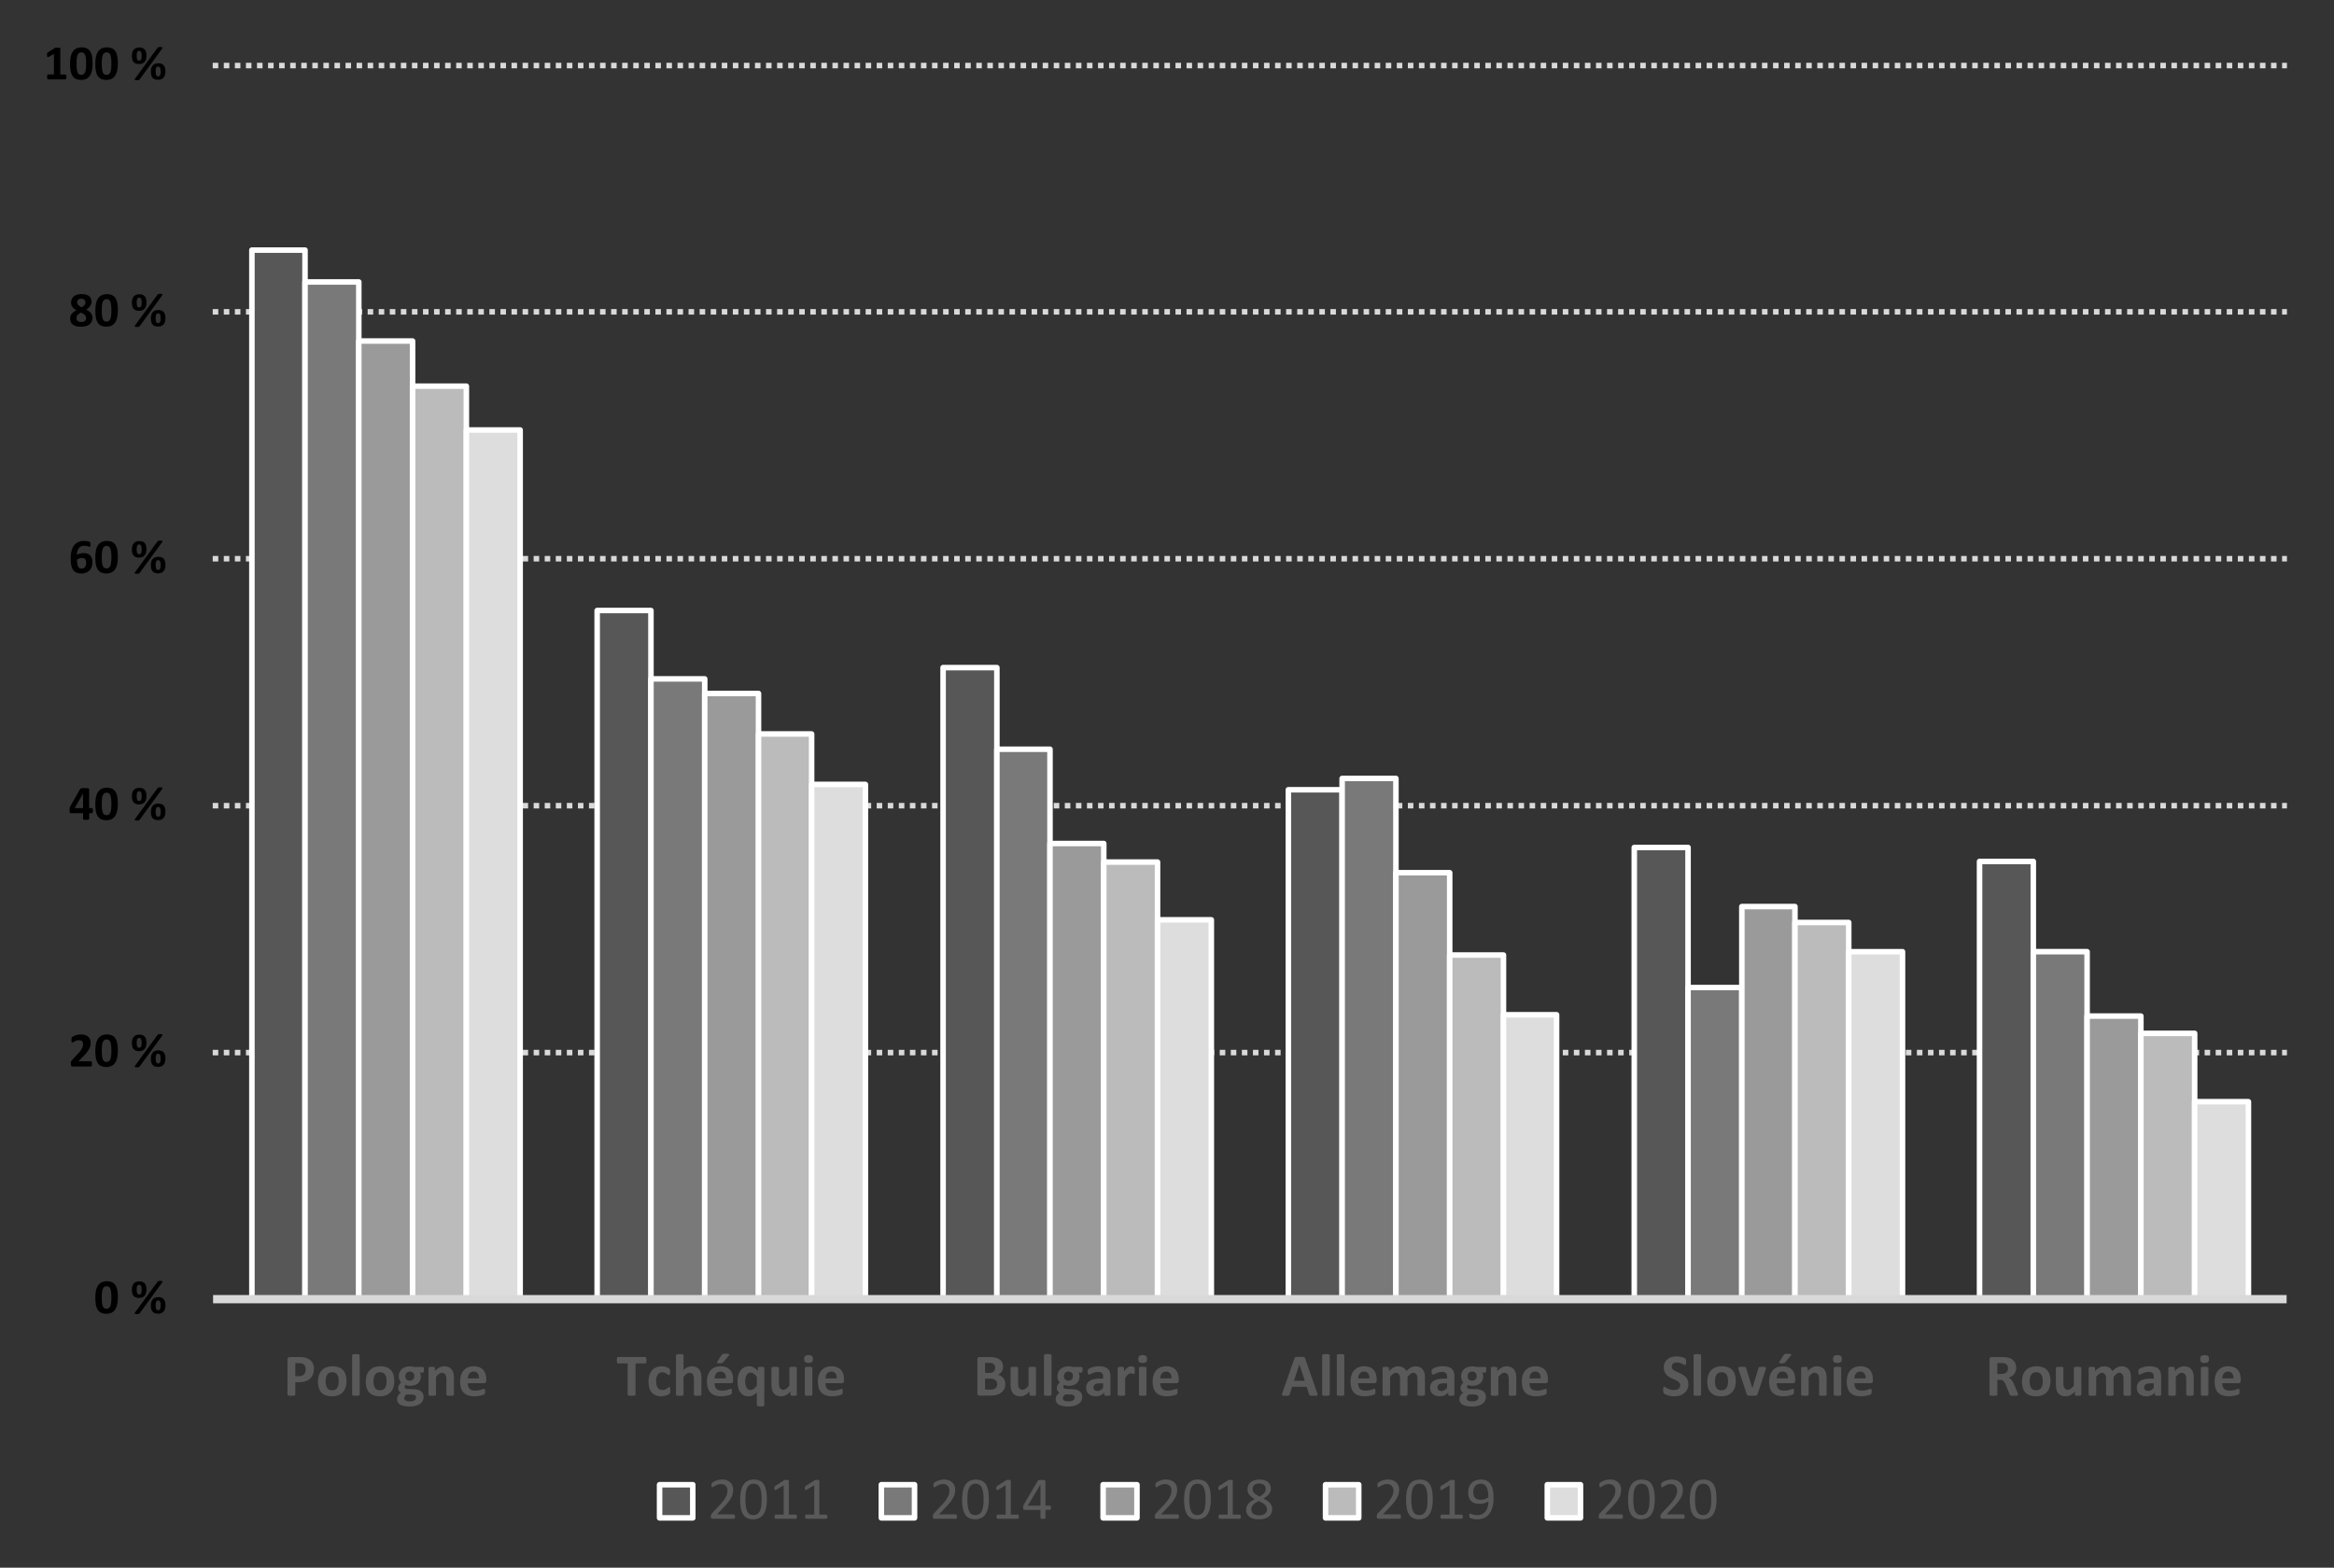 <svg xmlns="http://www.w3.org/2000/svg" xmlns:xlink="http://www.w3.org/1999/xlink" viewBox="0 0 421.832 283.415"><rect x="0" y="0" width="421.832" height="283.415" fill="#333333" stroke="none"/><defs><style>.a,.c,.f,.k{fill:none;}.b{clip-path:url(#a);}.c,.k{stroke:#d9d9d9;}.c,.f,.k{stroke-linejoin:round;}.c{stroke-dasharray:1 1;}.d{fill:#575757;}.e{clip-path:url(#b);}.f{stroke:#fff;}.g{fill:#797979;}.h{fill:#9a9a9a;}.i{fill:#bbb;}.j{fill:#ddd;}.k{stroke-width:1.5px;}.l{fill:#595959;}</style><clipPath id="a"><rect class="a" width="421.832" height="283.415"/></clipPath><clipPath id="b"><rect class="a" x="38.448" y="11.731" width="375.601" height="223.8"/></clipPath></defs><g class="b"><path class="c" d="M38.448,11.851h374.88M38.448,56.371h374.88m-374.88,44.64h374.88m-374.88,44.64h374.88m-374.88,44.64h374.88"/><path class="d" d="M357.768,234.931h9.72v-79.2h-9.72Zm-62.4,0h9.72v-81.72h-9.72Zm-62.52,0h9.72v-92.16h-9.72Zm-62.4,0h9.72V120.691h-9.72Zm-62.52,0h9.72V110.371h-9.72Zm-62.4,0h9.6V45.211h-9.6Z"/></g><g class="e"><path class="f" d="M357.768,155.731h9.72v79.2h-9.72Zm-62.4-2.52h9.72v81.72h-9.72Zm-62.52-10.44h9.72v92.16h-9.72Zm-62.4-22.08h9.72v114.24h-9.72Zm-62.52-10.32h9.72v124.56h-9.72Zm-62.4-65.16h9.6v189.72h-9.6Z"/></g><g class="b"><path class="g" d="M305.088,234.931h9.72v-56.4h-9.72Zm62.4,0h9.72V172.052h-9.72Zm-124.92,0h9.72v-94.2h-9.72Zm-62.4,0h9.6v-99.48h-9.6Zm-62.52,0h9.72v-112.2h-9.72Zm-62.52,0h9.72V50.971h-9.72Z"/></g><g class="e"><path class="f" d="M367.488,172.051h9.72v62.88h-9.72Zm-62.4,6.48h9.72v56.4h-9.72Zm-62.52-37.8h9.72v94.2h-9.72Zm-62.4-5.28h9.6v99.48h-9.6Zm-62.52-12.72h9.72v112.2h-9.72Zm-62.52-71.76h9.72v183.96h-9.72Z"/></g><g class="b"><path class="h" d="M377.208,234.931h9.72v-51.24h-9.72Zm-62.4,0h9.6v-71.04h-9.6Zm-62.52,0h9.72v-77.16h-9.72Zm-62.52,0h9.72v-82.44h-9.72Zm-62.4,0h9.72V125.371h-9.72Zm-62.52,0h9.72V61.651h-9.72Z"/></g><g class="e"><path class="f" d="M377.208,183.691h9.72v51.24h-9.72Zm-62.4-19.8h9.6v71.04h-9.6Zm-62.52-6.12h9.72v77.16h-9.72Zm-62.52-5.28h9.72v82.44h-9.72Zm-62.4-27.12h9.72v109.56h-9.72Zm-62.52-63.72h9.72v173.28h-9.72Z"/></g><g class="b"><path class="i" d="M386.928,234.931h9.72V186.812h-9.72Zm-124.92,0h9.72v-62.28h-9.72Zm62.4,0h9.72v-68.16h-9.72Zm-124.92,0h9.72V155.852h-9.72Zm-62.4,0h9.6V132.691h-9.6Zm-62.52,0h9.72V69.812h-9.72Z"/></g><g class="e"><path class="f" d="M386.928,186.811h9.72v48.12h-9.72Zm-62.52-20.04h9.72v68.16h-9.72Zm-62.4,5.88h9.72v62.28h-9.72Zm-62.52-16.8h9.72v79.08h-9.72Zm-62.4-23.16h9.6v102.24h-9.6Zm-62.52-62.88h9.72v165.12h-9.72Z"/></g><g class="b"><path class="j" d="M396.648,234.931h9.72v-35.76h-9.72Zm-124.92,0h9.6v-51.48h-9.6Zm62.4,0h9.72V172.052h-9.72Zm-124.92,0h9.72V166.292h-9.72Zm-62.52,0h9.72V141.812h-9.72Zm-62.4,0h9.72V77.732h-9.72Z"/></g><g class="e"><path class="f" d="M396.648,199.171h9.72v35.76h-9.72Zm-62.52-27.12h9.72v62.88h-9.72Zm-62.4,11.4h9.6v51.48h-9.6Zm-62.52-17.16h9.72v68.64h-9.72Zm-62.52-24.48h9.72v93.12h-9.72Zm-62.4-64.08h9.72v157.2h-9.72Z"/></g><g class="b"><line class="k" x1="38.508" y1="234.871" x2="413.268" y2="234.871"/><path d="M20.13,234.606q0-.4-.022-.715a4.13,4.13,0,0,0-.068-.538,1.909,1.909,0,0,0-.114-.387.766.766,0,0,0-.165-.252.544.544,0,0,0-.219-.134.87.87,0,0,0-.273-.04.7.7,0,0,0-.428.125.828.828,0,0,0-.268.376,2.431,2.431,0,0,0-.139.624,8.492,8.492,0,0,0-.039.87,8.628,8.628,0,0,0,.048,1,2.323,2.323,0,0,0,.151.633.682.682,0,0,0,.266.33.767.767,0,0,0,.391.094.778.778,0,0,0,.3-.055.62.62,0,0,0,.23-.164.921.921,0,0,0,.165-.277,2.166,2.166,0,0,0,.108-.387,3.729,3.729,0,0,0,.057-.5C20.125,235.032,20.13,234.828,20.13,234.606Zm1.165-.058a6.314,6.314,0,0,1-.11,1.231,2.705,2.705,0,0,1-.358.936,1.679,1.679,0,0,1-.646.593,2.414,2.414,0,0,1-1.94.007,1.515,1.515,0,0,1-.607-.576,2.625,2.625,0,0,1-.314-.918,7.57,7.57,0,0,1-.09-1.229,6.166,6.166,0,0,1,.112-1.228,2.742,2.742,0,0,1,.36-.938,1.671,1.671,0,0,1,.646-.593,2.409,2.409,0,0,1,1.938-.007,1.494,1.494,0,0,1,.609.576,2.559,2.559,0,0,1,.312.918A7.686,7.686,0,0,1,21.3,234.548Z"/><path d="M25.268,237.383a.415.415,0,0,1-.081.085.32.32,0,0,1-.1.055.607.607,0,0,1-.149.031,2.149,2.149,0,0,1-.215.009,1.268,1.268,0,0,1-.231-.017.262.262,0,0,1-.123-.053.091.091,0,0,1-.031-.081.281.281,0,0,1,.055-.113l4.052-5.55a.705.705,0,0,1,.079-.083.282.282,0,0,1,.1-.057.667.667,0,0,1,.152-.031c.059-.006.13-.009.215-.009a1.268,1.268,0,0,1,.231.017.262.262,0,0,1,.123.053.09.09,0,0,1,.029.084.3.3,0,0,1-.053.11ZM29.028,236a2.8,2.8,0,0,0-.026-.411.964.964,0,0,0-.079-.275.343.343,0,0,0-.141-.154.421.421,0,0,0-.206-.048.392.392,0,0,0-.194.046.361.361,0,0,0-.138.15.858.858,0,0,0-.082.268,2.661,2.661,0,0,0-.026.4,2.593,2.593,0,0,0,.031.446.867.867,0,0,0,.088.272.309.309,0,0,0,.14.136.473.473,0,0,0,.194.038.4.4,0,0,0,.211-.051.359.359,0,0,0,.134-.156.877.877,0,0,0,.072-.27A2.966,2.966,0,0,0,29.028,236Zm.87-.031a2.37,2.37,0,0,1-.076.626,1.292,1.292,0,0,1-.24.477,1.084,1.084,0,0,1-.415.307,1.5,1.5,0,0,1-.6.11,1.545,1.545,0,0,1-.625-.11.987.987,0,0,1-.4-.3,1.182,1.182,0,0,1-.211-.468,2.736,2.736,0,0,1-.062-.6,2.286,2.286,0,0,1,.075-.6,1.316,1.316,0,0,1,.235-.477,1.065,1.065,0,0,1,.413-.314,1.489,1.489,0,0,1,.609-.112,1.517,1.517,0,0,1,.643.118.99.99,0,0,1,.4.321,1.238,1.238,0,0,1,.2.47A2.708,2.708,0,0,1,29.9,235.968Zm-4.3-2.813a2.8,2.8,0,0,0-.026-.411.964.964,0,0,0-.079-.275.343.343,0,0,0-.141-.154.421.421,0,0,0-.206-.048.392.392,0,0,0-.194.046.361.361,0,0,0-.138.15.858.858,0,0,0-.082.268,2.661,2.661,0,0,0-.026.4,2.593,2.593,0,0,0,.031.446.842.842,0,0,0,.088.272.309.309,0,0,0,.14.136.473.473,0,0,0,.194.038.4.4,0,0,0,.211-.051.364.364,0,0,0,.134-.156.877.877,0,0,0,.072-.27A2.966,2.966,0,0,0,25.6,233.155Zm.87-.031a2.37,2.37,0,0,1-.076.626,1.292,1.292,0,0,1-.24.477,1.1,1.1,0,0,1-.415.308,1.516,1.516,0,0,1-.6.109,1.563,1.563,0,0,1-.625-.109,1,1,0,0,1-.4-.306,1.182,1.182,0,0,1-.211-.468,2.736,2.736,0,0,1-.062-.6,2.286,2.286,0,0,1,.075-.6,1.316,1.316,0,0,1,.235-.477,1.065,1.065,0,0,1,.413-.314,1.489,1.489,0,0,1,.609-.112,1.517,1.517,0,0,1,.643.118.99.99,0,0,1,.4.321,1.238,1.238,0,0,1,.2.47A2.708,2.708,0,0,1,26.469,233.124Z"/><path d="M16.618,192.33a1.913,1.913,0,0,1-.011.218.7.7,0,0,1-.033.147.172.172,0,0,1-.057.081.133.133,0,0,1-.079.025h-3.27a.683.683,0,0,1-.167-.018.214.214,0,0,1-.114-.068.313.313,0,0,1-.064-.147,1.31,1.31,0,0,1-.02-.251,2.174,2.174,0,0,1,.013-.248.678.678,0,0,1,.049-.185.81.81,0,0,1,.09-.158,1.574,1.574,0,0,1,.143-.169l.984-1.055a5.256,5.256,0,0,0,.475-.56,3.21,3.21,0,0,0,.281-.461,1.753,1.753,0,0,0,.138-.385,1.6,1.6,0,0,0,.038-.334.835.835,0,0,0-.046-.275.659.659,0,0,0-.137-.226.615.615,0,0,0-.226-.151.849.849,0,0,0-.321-.055,1.461,1.461,0,0,0-.459.066,2.107,2.107,0,0,0-.352.147c-.1.054-.185.1-.252.149a.328.328,0,0,1-.158.068.1.1,0,0,1-.069-.026.2.2,0,0,1-.046-.088,1.068,1.068,0,0,1-.028-.165,2.272,2.272,0,0,1-.011-.253c0-.067,0-.123.006-.169a.8.8,0,0,1,.02-.118.376.376,0,0,1,.035-.088.487.487,0,0,1,.077-.09,1.059,1.059,0,0,1,.2-.134,2.458,2.458,0,0,1,.363-.159,3.489,3.489,0,0,1,.474-.129,2.727,2.727,0,0,1,.541-.053,2.424,2.424,0,0,1,.776.112,1.542,1.542,0,0,1,.551.312,1.236,1.236,0,0,1,.327.475,1.6,1.6,0,0,1,.108.591,2.759,2.759,0,0,1-.053.545,2.1,2.1,0,0,1-.219.578,4.645,4.645,0,0,1-.47.685,11.091,11.091,0,0,1-.8.872l-.663.682H16.42a.135.135,0,0,1,.081.026.215.215,0,0,1,.064.081.479.479,0,0,1,.039.145A1.451,1.451,0,0,1,16.618,192.33Z"/><path d="M20.13,189.993q0-.4-.022-.715a4.13,4.13,0,0,0-.068-.538,1.909,1.909,0,0,0-.114-.387.766.766,0,0,0-.165-.252.544.544,0,0,0-.219-.134.87.87,0,0,0-.273-.04.7.7,0,0,0-.428.125.828.828,0,0,0-.268.376,2.431,2.431,0,0,0-.139.624,8.492,8.492,0,0,0-.039.87,8.628,8.628,0,0,0,.048,1,2.323,2.323,0,0,0,.151.633.682.682,0,0,0,.266.33.767.767,0,0,0,.391.094.778.778,0,0,0,.3-.055.62.62,0,0,0,.23-.164.921.921,0,0,0,.165-.277,2.166,2.166,0,0,0,.108-.387,3.729,3.729,0,0,0,.057-.5C20.125,190.419,20.13,190.215,20.13,189.993Zm1.165-.058a6.314,6.314,0,0,1-.11,1.231,2.705,2.705,0,0,1-.358.936,1.679,1.679,0,0,1-.646.593,2.414,2.414,0,0,1-1.94.007,1.515,1.515,0,0,1-.607-.576,2.625,2.625,0,0,1-.314-.918,7.57,7.57,0,0,1-.09-1.229,6.166,6.166,0,0,1,.112-1.228,2.742,2.742,0,0,1,.36-.938,1.671,1.671,0,0,1,.646-.593,2.409,2.409,0,0,1,1.938-.007,1.494,1.494,0,0,1,.609.576,2.559,2.559,0,0,1,.312.918A7.686,7.686,0,0,1,21.3,189.935Z"/><path d="M25.268,192.77a.415.415,0,0,1-.081.085.32.32,0,0,1-.1.055.607.607,0,0,1-.149.031,2.149,2.149,0,0,1-.215.009,1.268,1.268,0,0,1-.231-.017.262.262,0,0,1-.123-.053.091.091,0,0,1-.031-.081.281.281,0,0,1,.055-.113l4.052-5.55a.705.705,0,0,1,.079-.083.282.282,0,0,1,.1-.057.667.667,0,0,1,.152-.031c.059-.006.13-.009.215-.009a1.268,1.268,0,0,1,.231.017.262.262,0,0,1,.123.053.09.09,0,0,1,.029.084.3.3,0,0,1-.053.11Zm3.76-1.384a2.8,2.8,0,0,0-.026-.411.964.964,0,0,0-.079-.275.343.343,0,0,0-.141-.154.421.421,0,0,0-.206-.048.392.392,0,0,0-.194.046.361.361,0,0,0-.138.15.858.858,0,0,0-.082.268,2.661,2.661,0,0,0-.026.4,2.593,2.593,0,0,0,.031.446.867.867,0,0,0,.088.272.309.309,0,0,0,.14.136.473.473,0,0,0,.194.038.4.4,0,0,0,.211-.051.359.359,0,0,0,.134-.156.877.877,0,0,0,.072-.27A2.966,2.966,0,0,0,29.028,191.386Zm.87-.031a2.37,2.37,0,0,1-.076.626,1.292,1.292,0,0,1-.24.477,1.084,1.084,0,0,1-.415.307,1.5,1.5,0,0,1-.6.11,1.545,1.545,0,0,1-.625-.11.987.987,0,0,1-.4-.3,1.182,1.182,0,0,1-.211-.468,2.736,2.736,0,0,1-.062-.6,2.286,2.286,0,0,1,.075-.6,1.316,1.316,0,0,1,.235-.477,1.065,1.065,0,0,1,.413-.314,1.489,1.489,0,0,1,.609-.112,1.517,1.517,0,0,1,.643.118.99.99,0,0,1,.4.321,1.238,1.238,0,0,1,.2.47A2.708,2.708,0,0,1,29.9,191.355Zm-4.3-2.813a2.8,2.8,0,0,0-.026-.411.964.964,0,0,0-.079-.275.343.343,0,0,0-.141-.154.421.421,0,0,0-.206-.048.392.392,0,0,0-.194.046.361.361,0,0,0-.138.15.858.858,0,0,0-.082.268,2.661,2.661,0,0,0-.026.4,2.593,2.593,0,0,0,.031.446.842.842,0,0,0,.088.272.309.309,0,0,0,.14.136.473.473,0,0,0,.194.038.4.4,0,0,0,.211-.051.364.364,0,0,0,.134-.156.877.877,0,0,0,.072-.27A2.966,2.966,0,0,0,25.6,188.542Zm.87-.031a2.37,2.37,0,0,1-.076.626,1.292,1.292,0,0,1-.24.477,1.1,1.1,0,0,1-.415.308,1.516,1.516,0,0,1-.6.109,1.563,1.563,0,0,1-.625-.109,1,1,0,0,1-.4-.306,1.182,1.182,0,0,1-.211-.468,2.736,2.736,0,0,1-.062-.6,2.286,2.286,0,0,1,.075-.6,1.316,1.316,0,0,1,.235-.477,1.065,1.065,0,0,1,.413-.314,1.489,1.489,0,0,1,.609-.112,1.517,1.517,0,0,1,.643.118.99.99,0,0,1,.4.321,1.238,1.238,0,0,1,.2.47A2.708,2.708,0,0,1,26.469,188.511Z"/><path d="M15.005,143.472H15l-1.5,2.615h1.507Zm1.789,3.081a.965.965,0,0,1-.047.341c-.03.077-.072.116-.125.116h-.5v1.028a.117.117,0,0,1-.027.077.193.193,0,0,1-.092.055.785.785,0,0,1-.171.033c-.071.007-.161.011-.273.011s-.194,0-.266-.011a.75.75,0,0,1-.171-.033.183.183,0,0,1-.088-.055.126.126,0,0,1-.024-.077V147.01H12.83a.37.37,0,0,1-.11-.015.154.154,0,0,1-.082-.071.448.448,0,0,1-.048-.158,2,2,0,0,1-.015-.275c0-.093,0-.175.006-.244a1.8,1.8,0,0,1,.022-.186.937.937,0,0,1,.044-.158,1.361,1.361,0,0,1,.073-.159l1.766-3.115a.181.181,0,0,1,.075-.069.549.549,0,0,1,.147-.048,1.623,1.623,0,0,1,.24-.028c.1-.006.214-.009.351-.009s.277,0,.383.011a1.451,1.451,0,0,1,.252.035.381.381,0,0,1,.139.059.107.107,0,0,1,.044.084v3.423h.5c.047,0,.087.036.121.108A.9.9,0,0,1,16.794,146.553Z"/><path d="M20.13,145.38q0-.4-.022-.715a4.13,4.13,0,0,0-.068-.538,1.909,1.909,0,0,0-.114-.387.766.766,0,0,0-.165-.252.544.544,0,0,0-.219-.134.87.87,0,0,0-.273-.04.7.7,0,0,0-.428.125.828.828,0,0,0-.268.376,2.431,2.431,0,0,0-.139.624,8.492,8.492,0,0,0-.039.87,8.628,8.628,0,0,0,.048,1,2.313,2.313,0,0,0,.151.633.682.682,0,0,0,.266.33.767.767,0,0,0,.391.094.778.778,0,0,0,.3-.055.62.62,0,0,0,.23-.164.921.921,0,0,0,.165-.277,2.166,2.166,0,0,0,.108-.387,3.729,3.729,0,0,0,.057-.5C20.125,145.806,20.13,145.6,20.13,145.38Zm1.165-.058a6.314,6.314,0,0,1-.11,1.231,2.705,2.705,0,0,1-.358.936,1.671,1.671,0,0,1-.646.593,2.414,2.414,0,0,1-1.94.007,1.508,1.508,0,0,1-.607-.576,2.625,2.625,0,0,1-.314-.918,7.57,7.57,0,0,1-.09-1.229,6.166,6.166,0,0,1,.112-1.228,2.742,2.742,0,0,1,.36-.938,1.671,1.671,0,0,1,.646-.593,2.409,2.409,0,0,1,1.938-.007,1.494,1.494,0,0,1,.609.576,2.559,2.559,0,0,1,.312.918A7.686,7.686,0,0,1,21.3,145.322Z"/><path d="M25.268,148.157a.449.449,0,0,1-.081.086.364.364,0,0,1-.1.055.611.611,0,0,1-.149.03,2.149,2.149,0,0,1-.215.009,1.268,1.268,0,0,1-.231-.017.262.262,0,0,1-.123-.053.091.091,0,0,1-.031-.081.281.281,0,0,1,.055-.113l4.052-5.55a.705.705,0,0,1,.079-.083.282.282,0,0,1,.1-.057.667.667,0,0,1,.152-.031c.059-.006.13-.009.215-.009a1.268,1.268,0,0,1,.231.017.262.262,0,0,1,.123.053.09.09,0,0,1,.029.084.3.3,0,0,1-.053.11Zm3.76-1.384a2.81,2.81,0,0,0-.026-.411.964.964,0,0,0-.079-.275.343.343,0,0,0-.141-.154.421.421,0,0,0-.206-.048.392.392,0,0,0-.194.046.361.361,0,0,0-.138.15.858.858,0,0,0-.082.268,2.661,2.661,0,0,0-.026.4,2.593,2.593,0,0,0,.031.446.867.867,0,0,0,.088.272.317.317,0,0,0,.14.137.49.49,0,0,0,.194.037.4.4,0,0,0,.211-.051.353.353,0,0,0,.134-.156.877.877,0,0,0,.072-.27A2.966,2.966,0,0,0,29.028,146.773Zm.87-.031a2.37,2.37,0,0,1-.076.626,1.292,1.292,0,0,1-.24.477,1.1,1.1,0,0,1-.415.308,1.516,1.516,0,0,1-.6.109,1.563,1.563,0,0,1-.625-.109.989.989,0,0,1-.4-.306,1.182,1.182,0,0,1-.211-.468,2.736,2.736,0,0,1-.062-.6,2.286,2.286,0,0,1,.075-.6,1.316,1.316,0,0,1,.235-.477,1.075,1.075,0,0,1,.413-.314,1.489,1.489,0,0,1,.609-.112,1.517,1.517,0,0,1,.643.118.99.99,0,0,1,.4.321,1.238,1.238,0,0,1,.2.47A2.708,2.708,0,0,1,29.9,146.742Zm-4.3-2.813a2.81,2.81,0,0,0-.026-.411.964.964,0,0,0-.079-.275.343.343,0,0,0-.141-.154.421.421,0,0,0-.206-.048.392.392,0,0,0-.194.046.361.361,0,0,0-.138.15.858.858,0,0,0-.082.268,2.661,2.661,0,0,0-.026.4,2.593,2.593,0,0,0,.031.446.842.842,0,0,0,.088.272.317.317,0,0,0,.14.137.49.49,0,0,0,.194.037.4.4,0,0,0,.211-.051.353.353,0,0,0,.134-.156.877.877,0,0,0,.072-.27A2.966,2.966,0,0,0,25.6,143.929Zm.87-.031a2.37,2.37,0,0,1-.076.626,1.292,1.292,0,0,1-.24.477,1.1,1.1,0,0,1-.415.308,1.516,1.516,0,0,1-.6.109,1.563,1.563,0,0,1-.625-.109.989.989,0,0,1-.4-.306,1.182,1.182,0,0,1-.211-.468,2.736,2.736,0,0,1-.062-.6,2.286,2.286,0,0,1,.075-.6,1.316,1.316,0,0,1,.235-.477,1.075,1.075,0,0,1,.413-.314,1.489,1.489,0,0,1,.609-.112,1.517,1.517,0,0,1,.643.118.99.99,0,0,1,.4.321,1.238,1.238,0,0,1,.2.47A2.708,2.708,0,0,1,26.469,143.9Z"/><path d="M15.572,101.786a1.7,1.7,0,0,0-.04-.393.758.758,0,0,0-.127-.286.552.552,0,0,0-.233-.176.942.942,0,0,0-.352-.059,1.286,1.286,0,0,0-.241.022,1.569,1.569,0,0,0-.233.062,1.532,1.532,0,0,0-.22.094c-.07.037-.136.075-.2.116a4.884,4.884,0,0,0,.053.785,1.562,1.562,0,0,0,.156.5.609.609,0,0,0,.259.261.815.815,0,0,0,.363.077.789.789,0,0,0,.354-.075.677.677,0,0,0,.252-.211.97.97,0,0,0,.154-.318A1.435,1.435,0,0,0,15.572,101.786Zm1.134-.11a2.344,2.344,0,0,1-.132.8,1.729,1.729,0,0,1-1.015,1.05,2.279,2.279,0,0,1-.862.152,2.376,2.376,0,0,1-.69-.09,1.539,1.539,0,0,1-.509-.26,1.363,1.363,0,0,1-.352-.41,2.34,2.34,0,0,1-.217-.545,3.8,3.8,0,0,1-.113-.66q-.03-.355-.03-.755,0-.335.033-.7a4.239,4.239,0,0,1,.127-.717,3.151,3.151,0,0,1,.266-.67,2.008,2.008,0,0,1,.442-.558,2.036,2.036,0,0,1,.654-.38,2.656,2.656,0,0,1,.912-.141,2.913,2.913,0,0,1,.336.02q.17.019.315.051a1.617,1.617,0,0,1,.246.07.511.511,0,0,1,.134.068.189.189,0,0,1,.05.064.351.351,0,0,1,.029.077.616.616,0,0,1,.015.1c0,.041.005.091.005.15,0,.09,0,.166-.007.226a.55.55,0,0,1-.024.141.152.152,0,0,1-.048.072.125.125,0,0,1-.075.022.443.443,0,0,1-.136-.029c-.056-.019-.123-.04-.2-.063a2.336,2.336,0,0,0-.28-.062,2.378,2.378,0,0,0-.371-.026,1.26,1.26,0,0,0-.6.132,1.113,1.113,0,0,0-.4.358,1.576,1.576,0,0,0-.224.525,2.919,2.919,0,0,0-.075.633,2.458,2.458,0,0,1,.222-.123,1.761,1.761,0,0,1,.273-.106,2.667,2.667,0,0,1,.318-.072,2.231,2.231,0,0,1,.365-.029,2.053,2.053,0,0,1,.738.119,1.284,1.284,0,0,1,.5.338,1.374,1.374,0,0,1,.287.532A2.423,2.423,0,0,1,16.706,101.676Z"/><path d="M20.13,100.767q0-.405-.022-.715a4.13,4.13,0,0,0-.068-.538,1.909,1.909,0,0,0-.114-.387.766.766,0,0,0-.165-.252.544.544,0,0,0-.219-.134.87.87,0,0,0-.273-.04.7.7,0,0,0-.428.125.828.828,0,0,0-.268.376,2.431,2.431,0,0,0-.139.624,8.492,8.492,0,0,0-.039.87,8.628,8.628,0,0,0,.048,1,2.313,2.313,0,0,0,.151.633.682.682,0,0,0,.266.33.767.767,0,0,0,.391.094.778.778,0,0,0,.3-.055.62.62,0,0,0,.23-.164.921.921,0,0,0,.165-.277,2.166,2.166,0,0,0,.108-.387,3.729,3.729,0,0,0,.057-.5C20.125,101.193,20.13,100.989,20.13,100.767Zm1.165-.058a6.314,6.314,0,0,1-.11,1.231,2.705,2.705,0,0,1-.358.936,1.671,1.671,0,0,1-.646.593,2.414,2.414,0,0,1-1.94.007,1.508,1.508,0,0,1-.607-.576,2.625,2.625,0,0,1-.314-.918,7.57,7.57,0,0,1-.09-1.229,6.166,6.166,0,0,1,.112-1.228,2.742,2.742,0,0,1,.36-.938,1.671,1.671,0,0,1,.646-.593,2.409,2.409,0,0,1,1.938-.007,1.494,1.494,0,0,1,.609.576,2.559,2.559,0,0,1,.312.918A7.686,7.686,0,0,1,21.3,100.709Z"/><path d="M25.268,103.544a.449.449,0,0,1-.081.086.364.364,0,0,1-.1.055.611.611,0,0,1-.149.03,2.149,2.149,0,0,1-.215.009,1.268,1.268,0,0,1-.231-.017.262.262,0,0,1-.123-.053.091.091,0,0,1-.031-.081.281.281,0,0,1,.055-.113l4.052-5.55a.705.705,0,0,1,.079-.083.282.282,0,0,1,.1-.057.667.667,0,0,1,.152-.031c.059-.006.13-.009.215-.009a1.268,1.268,0,0,1,.231.017.262.262,0,0,1,.123.053.09.09,0,0,1,.029.084.3.3,0,0,1-.053.11Zm3.76-1.384a2.81,2.81,0,0,0-.026-.411.964.964,0,0,0-.079-.275.343.343,0,0,0-.141-.154.421.421,0,0,0-.206-.048.392.392,0,0,0-.194.046.361.361,0,0,0-.138.15.858.858,0,0,0-.082.268,2.661,2.661,0,0,0-.026.4,2.593,2.593,0,0,0,.031.446.867.867,0,0,0,.088.272.317.317,0,0,0,.14.137.49.49,0,0,0,.194.037.4.4,0,0,0,.211-.051.353.353,0,0,0,.134-.156.877.877,0,0,0,.072-.27A2.966,2.966,0,0,0,29.028,102.16Zm.87-.031a2.37,2.37,0,0,1-.076.626,1.292,1.292,0,0,1-.24.477,1.1,1.1,0,0,1-.415.308,1.516,1.516,0,0,1-.6.109,1.563,1.563,0,0,1-.625-.109.989.989,0,0,1-.4-.306,1.182,1.182,0,0,1-.211-.468,2.736,2.736,0,0,1-.062-.6,2.286,2.286,0,0,1,.075-.6,1.316,1.316,0,0,1,.235-.477,1.075,1.075,0,0,1,.413-.314,1.489,1.489,0,0,1,.609-.112,1.517,1.517,0,0,1,.643.118.99.99,0,0,1,.4.321,1.238,1.238,0,0,1,.2.47A2.708,2.708,0,0,1,29.9,102.129Zm-4.3-2.813a2.81,2.81,0,0,0-.026-.411.964.964,0,0,0-.079-.275.343.343,0,0,0-.141-.154.421.421,0,0,0-.206-.048.392.392,0,0,0-.194.046.361.361,0,0,0-.138.15.858.858,0,0,0-.082.268,2.661,2.661,0,0,0-.026.4,2.593,2.593,0,0,0,.031.446.842.842,0,0,0,.088.272.317.317,0,0,0,.14.137.49.49,0,0,0,.194.037.4.4,0,0,0,.211-.051.353.353,0,0,0,.134-.156.877.877,0,0,0,.072-.27A2.966,2.966,0,0,0,25.6,99.316Zm.87-.031a2.37,2.37,0,0,1-.076.626,1.292,1.292,0,0,1-.24.477,1.1,1.1,0,0,1-.415.308,1.516,1.516,0,0,1-.6.109,1.563,1.563,0,0,1-.625-.109.989.989,0,0,1-.4-.306,1.182,1.182,0,0,1-.211-.468,2.736,2.736,0,0,1-.062-.6,2.286,2.286,0,0,1,.075-.6,1.316,1.316,0,0,1,.235-.477,1.075,1.075,0,0,1,.413-.314,1.489,1.489,0,0,1,.609-.112,1.517,1.517,0,0,1,.643.118.99.99,0,0,1,.4.321,1.238,1.238,0,0,1,.2.47A2.708,2.708,0,0,1,26.469,99.285Z"/><path d="M15.563,57.516a.77.77,0,0,0-.055-.3.8.8,0,0,0-.171-.252,1.6,1.6,0,0,0-.292-.229q-.177-.109-.409-.224a3.2,3.2,0,0,0-.356.22,1.344,1.344,0,0,0-.255.23.911.911,0,0,0-.152.255.83.83,0,0,0-.05.288.634.634,0,0,0,.222.523,1.032,1.032,0,0,0,.661.18.963.963,0,0,0,.644-.184A.639.639,0,0,0,15.563,57.516Zm-.132-2.839a.8.8,0,0,0-.044-.277.51.51,0,0,0-.138-.209.62.62,0,0,0-.233-.129,1.1,1.1,0,0,0-.328-.044.776.776,0,0,0-.549.169.612.612,0,0,0-.18.468.7.7,0,0,0,.046.259.726.726,0,0,0,.143.224,1.265,1.265,0,0,0,.251.207c.1.067.224.139.364.215a1.8,1.8,0,0,0,.495-.4A.749.749,0,0,0,15.431,54.677Zm1.275,2.76a1.7,1.7,0,0,1-.134.69,1.35,1.35,0,0,1-.4.512,1.8,1.8,0,0,1-.648.316,3.746,3.746,0,0,1-1.74.011,1.728,1.728,0,0,1-.611-.283,1.181,1.181,0,0,1-.369-.462,1.526,1.526,0,0,1-.123-.63,1.409,1.409,0,0,1,.072-.455,1.364,1.364,0,0,1,.215-.4,1.909,1.909,0,0,1,.356-.342,3.62,3.62,0,0,1,.49-.306,2.912,2.912,0,0,1-.4-.266,1.712,1.712,0,0,1-.308-.312,1.286,1.286,0,0,1-.193-.371,1.409,1.409,0,0,1-.066-.44,1.556,1.556,0,0,1,.121-.621,1.321,1.321,0,0,1,.36-.484,1.659,1.659,0,0,1,.6-.314,2.883,2.883,0,0,1,.835-.11,2.843,2.843,0,0,1,.807.1,1.5,1.5,0,0,1,.551.286A1.127,1.127,0,0,1,16.44,54a1.514,1.514,0,0,1,.1.57,1.23,1.23,0,0,1-.068.4,1.536,1.536,0,0,1-.191.371,1.834,1.834,0,0,1-.3.332,2.484,2.484,0,0,1-.409.283,3.61,3.61,0,0,1,.479.3,1.934,1.934,0,0,1,.356.341,1.442,1.442,0,0,1,.222.389A1.277,1.277,0,0,1,16.706,57.437Z"/><path d="M20.13,56.154q0-.405-.022-.715a4.13,4.13,0,0,0-.068-.538,1.909,1.909,0,0,0-.114-.387.766.766,0,0,0-.165-.252.544.544,0,0,0-.219-.134.87.87,0,0,0-.273-.04.7.7,0,0,0-.428.125.828.828,0,0,0-.268.376,2.431,2.431,0,0,0-.139.624,8.492,8.492,0,0,0-.039.87,8.628,8.628,0,0,0,.048,1,2.313,2.313,0,0,0,.151.633.682.682,0,0,0,.266.33.767.767,0,0,0,.391.094.778.778,0,0,0,.3-.055.62.62,0,0,0,.23-.164.921.921,0,0,0,.165-.277,2.166,2.166,0,0,0,.108-.387,3.729,3.729,0,0,0,.057-.5C20.125,56.58,20.13,56.376,20.13,56.154ZM21.3,56.1a6.314,6.314,0,0,1-.11,1.231,2.705,2.705,0,0,1-.358.936,1.671,1.671,0,0,1-.646.593,2.414,2.414,0,0,1-1.94.007,1.508,1.508,0,0,1-.607-.576,2.625,2.625,0,0,1-.314-.918,7.57,7.57,0,0,1-.09-1.229,6.166,6.166,0,0,1,.112-1.228,2.742,2.742,0,0,1,.36-.938,1.671,1.671,0,0,1,.646-.593,2.409,2.409,0,0,1,1.938-.007,1.494,1.494,0,0,1,.609.576,2.559,2.559,0,0,1,.312.918A7.686,7.686,0,0,1,21.3,56.1Z"/><path d="M25.268,58.931a.449.449,0,0,1-.081.086.364.364,0,0,1-.1.055.611.611,0,0,1-.149.03,2.149,2.149,0,0,1-.215.009,1.268,1.268,0,0,1-.231-.017.262.262,0,0,1-.123-.053.091.091,0,0,1-.031-.081.281.281,0,0,1,.055-.113l4.052-5.55a.705.705,0,0,1,.079-.083.282.282,0,0,1,.1-.057.667.667,0,0,1,.152-.031c.059-.006.13-.009.215-.009a1.268,1.268,0,0,1,.231.017.262.262,0,0,1,.123.053.09.09,0,0,1,.029.084.3.3,0,0,1-.053.11Zm3.76-1.384A2.81,2.81,0,0,0,29,57.136a.964.964,0,0,0-.079-.275.343.343,0,0,0-.141-.154.421.421,0,0,0-.206-.048.392.392,0,0,0-.194.046.361.361,0,0,0-.138.15.858.858,0,0,0-.082.268,2.661,2.661,0,0,0-.026.4,2.593,2.593,0,0,0,.031.446.867.867,0,0,0,.088.272.317.317,0,0,0,.14.137.49.49,0,0,0,.194.037.4.4,0,0,0,.211-.051.353.353,0,0,0,.134-.156.877.877,0,0,0,.072-.27A2.966,2.966,0,0,0,29.028,57.547Zm.87-.031a2.37,2.37,0,0,1-.076.626,1.292,1.292,0,0,1-.24.477,1.1,1.1,0,0,1-.415.308,1.516,1.516,0,0,1-.6.109,1.563,1.563,0,0,1-.625-.109.989.989,0,0,1-.4-.306,1.182,1.182,0,0,1-.211-.468,2.736,2.736,0,0,1-.062-.6,2.286,2.286,0,0,1,.075-.6,1.316,1.316,0,0,1,.235-.477,1.075,1.075,0,0,1,.413-.314,1.489,1.489,0,0,1,.609-.112,1.517,1.517,0,0,1,.643.118.99.99,0,0,1,.4.321,1.238,1.238,0,0,1,.2.47A2.708,2.708,0,0,1,29.9,57.516ZM25.6,54.7a2.81,2.81,0,0,0-.026-.411.964.964,0,0,0-.079-.275.343.343,0,0,0-.141-.154.421.421,0,0,0-.206-.048.392.392,0,0,0-.194.046.361.361,0,0,0-.138.15.858.858,0,0,0-.082.268,2.661,2.661,0,0,0-.026.4,2.593,2.593,0,0,0,.031.446.842.842,0,0,0,.088.272.317.317,0,0,0,.14.137.49.49,0,0,0,.194.037.4.4,0,0,0,.211-.051.353.353,0,0,0,.134-.156.877.877,0,0,0,.072-.27A2.966,2.966,0,0,0,25.6,54.7Zm.87-.031a2.37,2.37,0,0,1-.076.626,1.292,1.292,0,0,1-.24.477,1.1,1.1,0,0,1-.415.308,1.516,1.516,0,0,1-.6.109,1.563,1.563,0,0,1-.625-.109.989.989,0,0,1-.4-.306,1.182,1.182,0,0,1-.211-.468,2.736,2.736,0,0,1-.062-.6,2.286,2.286,0,0,1,.075-.6,1.316,1.316,0,0,1,.235-.477,1.075,1.075,0,0,1,.413-.314,1.489,1.489,0,0,1,.609-.112,1.517,1.517,0,0,1,.643.118.99.99,0,0,1,.4.321,1.238,1.238,0,0,1,.2.47A2.708,2.708,0,0,1,26.469,54.672Z"/><path d="M12,13.909a1.379,1.379,0,0,1-.013.209.466.466,0,0,1-.038.136.19.19,0,0,1-.054.073.124.124,0,0,1-.071.022H8.689a.114.114,0,0,1-.066-.022.182.182,0,0,1-.055-.073.5.5,0,0,1-.038-.136,1.523,1.523,0,0,1-.013-.209,1.782,1.782,0,0,1,.011-.213.476.476,0,0,1,.035-.138.209.209,0,0,1,.055-.077.113.113,0,0,1,.071-.024H9.748v-3.7l-.914.506a.681.681,0,0,1-.165.059.108.108,0,0,1-.1-.026.229.229,0,0,1-.051-.13A1.912,1.912,0,0,1,8.5,9.906c0-.071,0-.128,0-.174a.452.452,0,0,1,.022-.116.2.2,0,0,1,.049-.079.48.48,0,0,1,.083-.066L9.884,8.68a.169.169,0,0,1,.055-.029.448.448,0,0,1,.086-.017,1.16,1.16,0,0,1,.138-.009q.085,0,.222,0c.111,0,.2,0,.27.007a.834.834,0,0,1,.156.022.1.1,0,0,1,.088.108v4.7h.927a.121.121,0,0,1,.073.024.191.191,0,0,1,.057.077.476.476,0,0,1,.035.138A1.782,1.782,0,0,1,12,13.909Z"/><path d="M15.567,11.54q0-.4-.022-.714a4.13,4.13,0,0,0-.068-.538,1.909,1.909,0,0,0-.114-.387.766.766,0,0,0-.165-.252.544.544,0,0,0-.219-.134.87.87,0,0,0-.273-.04.7.7,0,0,0-.428.125.828.828,0,0,0-.268.376,2.431,2.431,0,0,0-.139.624,8.492,8.492,0,0,0-.039.87,8.628,8.628,0,0,0,.048,1,2.313,2.313,0,0,0,.151.633.682.682,0,0,0,.266.33.767.767,0,0,0,.391.094.778.778,0,0,0,.3-.055.62.62,0,0,0,.23-.164.921.921,0,0,0,.165-.277,2.19,2.19,0,0,0,.108-.387,3.749,3.749,0,0,0,.057-.5Q15.567,11.875,15.567,11.54Zm1.165-.057a6.314,6.314,0,0,1-.11,1.231,2.705,2.705,0,0,1-.358.936,1.679,1.679,0,0,1-.646.593,2.414,2.414,0,0,1-1.94.007,1.508,1.508,0,0,1-.607-.576,2.625,2.625,0,0,1-.314-.918,7.57,7.57,0,0,1-.09-1.229,6.166,6.166,0,0,1,.112-1.228,2.742,2.742,0,0,1,.36-.938,1.671,1.671,0,0,1,.646-.593,2.409,2.409,0,0,1,1.938-.007,1.494,1.494,0,0,1,.609.576,2.559,2.559,0,0,1,.312.918A7.686,7.686,0,0,1,16.732,11.483Z"/><path d="M20.13,11.54q0-.4-.022-.714a4.13,4.13,0,0,0-.068-.538,1.909,1.909,0,0,0-.114-.387.766.766,0,0,0-.165-.252.544.544,0,0,0-.219-.134.87.87,0,0,0-.273-.04.7.7,0,0,0-.428.125.828.828,0,0,0-.268.376,2.431,2.431,0,0,0-.139.624,8.492,8.492,0,0,0-.039.87,8.628,8.628,0,0,0,.048,1,2.313,2.313,0,0,0,.151.633.682.682,0,0,0,.266.33.767.767,0,0,0,.391.094.778.778,0,0,0,.3-.055.62.62,0,0,0,.23-.164.921.921,0,0,0,.165-.277,2.19,2.19,0,0,0,.108-.387,3.749,3.749,0,0,0,.057-.5Q20.13,11.875,20.13,11.54Zm1.165-.057a6.314,6.314,0,0,1-.11,1.231,2.705,2.705,0,0,1-.358.936,1.679,1.679,0,0,1-.646.593,2.414,2.414,0,0,1-1.94.007,1.508,1.508,0,0,1-.607-.576,2.625,2.625,0,0,1-.314-.918,7.57,7.57,0,0,1-.09-1.229,6.166,6.166,0,0,1,.112-1.228,2.742,2.742,0,0,1,.36-.938,1.671,1.671,0,0,1,.646-.593,2.409,2.409,0,0,1,1.938-.007,1.494,1.494,0,0,1,.609.576,2.559,2.559,0,0,1,.312.918A7.686,7.686,0,0,1,21.3,11.483Z"/><path d="M25.268,14.318a.449.449,0,0,1-.081.086.339.339,0,0,1-.1.054.564.564,0,0,1-.149.031,2.149,2.149,0,0,1-.215.009,1.268,1.268,0,0,1-.231-.017.262.262,0,0,1-.123-.053.092.092,0,0,1-.031-.082.285.285,0,0,1,.055-.112l4.052-5.55A.705.705,0,0,1,28.52,8.6a.282.282,0,0,1,.1-.057.617.617,0,0,1,.152-.031c.059-.006.13-.009.215-.009a1.268,1.268,0,0,1,.231.017.262.262,0,0,1,.123.053.09.09,0,0,1,.029.084.3.3,0,0,1-.053.11Zm3.76-1.384A2.81,2.81,0,0,0,29,12.523a.964.964,0,0,0-.079-.275.343.343,0,0,0-.141-.154.421.421,0,0,0-.206-.048.392.392,0,0,0-.194.046.361.361,0,0,0-.138.15.858.858,0,0,0-.082.268,2.661,2.661,0,0,0-.026.4,2.593,2.593,0,0,0,.031.446.867.867,0,0,0,.088.272.317.317,0,0,0,.14.137.49.49,0,0,0,.194.037.4.4,0,0,0,.211-.051.353.353,0,0,0,.134-.156.877.877,0,0,0,.072-.27A2.966,2.966,0,0,0,29.028,12.934Zm.87-.031a2.37,2.37,0,0,1-.076.626,1.292,1.292,0,0,1-.24.477,1.1,1.1,0,0,1-.415.308,1.516,1.516,0,0,1-.6.109,1.563,1.563,0,0,1-.625-.109.989.989,0,0,1-.4-.306,1.182,1.182,0,0,1-.211-.468,2.736,2.736,0,0,1-.062-.6,2.286,2.286,0,0,1,.075-.6,1.316,1.316,0,0,1,.235-.477,1.075,1.075,0,0,1,.413-.314,1.489,1.489,0,0,1,.609-.112,1.517,1.517,0,0,1,.643.118.99.99,0,0,1,.4.321,1.238,1.238,0,0,1,.2.47A2.708,2.708,0,0,1,29.9,12.9ZM25.6,10.09a2.8,2.8,0,0,0-.026-.411.964.964,0,0,0-.079-.275.343.343,0,0,0-.141-.154.421.421,0,0,0-.206-.048.392.392,0,0,0-.194.046.361.361,0,0,0-.138.15.858.858,0,0,0-.082.268,2.661,2.661,0,0,0-.026.4,2.593,2.593,0,0,0,.031.446.842.842,0,0,0,.088.272.317.317,0,0,0,.14.137.49.49,0,0,0,.194.037.4.4,0,0,0,.211-.051.353.353,0,0,0,.134-.156.877.877,0,0,0,.072-.27A2.966,2.966,0,0,0,25.6,10.09Zm.87-.031a2.37,2.37,0,0,1-.076.626,1.292,1.292,0,0,1-.24.477,1.1,1.1,0,0,1-.415.308,1.516,1.516,0,0,1-.6.109,1.563,1.563,0,0,1-.625-.109,1,1,0,0,1-.4-.306A1.182,1.182,0,0,1,23.9,10.7a2.736,2.736,0,0,1-.062-.6,2.286,2.286,0,0,1,.075-.6,1.316,1.316,0,0,1,.235-.477A1.065,1.065,0,0,1,24.56,8.7a1.489,1.489,0,0,1,.609-.112,1.517,1.517,0,0,1,.643.118.99.99,0,0,1,.4.321,1.238,1.238,0,0,1,.2.47A2.708,2.708,0,0,1,26.469,10.059Z"/><path class="l" d="M55.25,247.551a1.257,1.257,0,0,0-.129-.6.9.9,0,0,0-.318-.35,1.05,1.05,0,0,0-.4-.143,2.985,2.985,0,0,0-.428-.03h-.6v2.367h.636a1.541,1.541,0,0,0,.569-.092.955.955,0,0,0,.374-.256,1.088,1.088,0,0,0,.221-.393A1.568,1.568,0,0,0,55.25,247.551Zm1.482-.1a2.761,2.761,0,0,1-.183,1.04,2,2,0,0,1-.534.763,2.347,2.347,0,0,1-.859.472,4.011,4.011,0,0,1-1.2.161h-.582v2.227a.154.154,0,0,1-.035.1.25.25,0,0,1-.116.07,1.151,1.151,0,0,1-.216.043,2.933,2.933,0,0,1-.345.016,2.971,2.971,0,0,1-.342-.016,1.16,1.16,0,0,1-.218-.043.229.229,0,0,1-.113-.07.158.158,0,0,1-.033-.1v-6.275a.5.5,0,0,1,.132-.38.481.481,0,0,1,.348-.127H54.08c.166,0,.323.006.472.019a5.156,5.156,0,0,1,.536.081,2.371,2.371,0,0,1,.634.229,1.869,1.869,0,0,1,.547.423,1.76,1.76,0,0,1,.345.6A2.336,2.336,0,0,1,56.732,247.449Z"/><path class="l" d="M61.222,249.724a3.5,3.5,0,0,0-.057-.655,1.57,1.57,0,0,0-.191-.521.966.966,0,0,0-.359-.345,1.158,1.158,0,0,0-.563-.124,1.191,1.191,0,0,0-.529.111.953.953,0,0,0-.371.323,1.559,1.559,0,0,0-.219.513,2.913,2.913,0,0,0-.073.681,3.326,3.326,0,0,0,.06.655,1.615,1.615,0,0,0,.191.521.915.915,0,0,0,.359.342,1.172,1.172,0,0,0,.56.121,1.215,1.215,0,0,0,.534-.11.96.96,0,0,0,.372-.321,1.465,1.465,0,0,0,.215-.509A2.989,2.989,0,0,0,61.222,249.724Zm1.4-.054a3.671,3.671,0,0,1-.162,1.121,2.353,2.353,0,0,1-.491.873,2.175,2.175,0,0,1-.824.566,3.094,3.094,0,0,1-1.159.2,3.186,3.186,0,0,1-1.116-.178,2,2,0,0,1-.787-.518,2.124,2.124,0,0,1-.464-.835,3.912,3.912,0,0,1-.151-1.132,3.628,3.628,0,0,1,.165-1.124,2.365,2.365,0,0,1,.493-.874,2.2,2.2,0,0,1,.822-.563,3.071,3.071,0,0,1,1.156-.2,3.236,3.236,0,0,1,1.122.175,1.96,1.96,0,0,1,.784.515,2.144,2.144,0,0,1,.461.835A3.936,3.936,0,0,1,62.618,249.67Z"/><path class="l" d="M65,252.122a.151.151,0,0,1-.032.095.242.242,0,0,1-.111.067.96.96,0,0,1-.207.04,3.873,3.873,0,0,1-.658,0,.96.96,0,0,1-.207-.04.242.242,0,0,1-.111-.067.151.151,0,0,1-.032-.095v-7.088a.159.159,0,0,1,.032-.1.247.247,0,0,1,.111-.073.919.919,0,0,1,.207-.046,3.391,3.391,0,0,1,.658,0,.919.919,0,0,1,.207.046.247.247,0,0,1,.111.073.159.159,0,0,1,.032.1Z"/><path class="l" d="M69.866,249.724a3.5,3.5,0,0,0-.057-.655,1.527,1.527,0,0,0-.191-.521.958.958,0,0,0-.359-.345,1.155,1.155,0,0,0-.563-.124,1.186,1.186,0,0,0-.528.111.949.949,0,0,0-.372.323,1.537,1.537,0,0,0-.218.513,2.861,2.861,0,0,0-.073.681,3.407,3.407,0,0,0,.059.655,1.639,1.639,0,0,0,.191.521.922.922,0,0,0,.359.342,1.176,1.176,0,0,0,.561.121,1.213,1.213,0,0,0,.533-.11.96.96,0,0,0,.372-.321,1.485,1.485,0,0,0,.216-.509A3.05,3.05,0,0,0,69.866,249.724Zm1.4-.054a3.671,3.671,0,0,1-.162,1.121,2.365,2.365,0,0,1-.49.873,2.171,2.171,0,0,1-.825.566,3.094,3.094,0,0,1-1.159.2,3.186,3.186,0,0,1-1.116-.178,2.012,2.012,0,0,1-.787-.518,2.123,2.123,0,0,1-.463-.835,3.878,3.878,0,0,1-.151-1.132,3.629,3.629,0,0,1,.164-1.124,2.379,2.379,0,0,1,.493-.874,2.211,2.211,0,0,1,.822-.563,3.077,3.077,0,0,1,1.157-.2,3.23,3.23,0,0,1,1.121.175,1.953,1.953,0,0,1,.784.515,2.144,2.144,0,0,1,.461.835A3.9,3.9,0,0,1,71.262,249.67Z"/><path class="l" d="M75.195,252.624a.42.42,0,0,0-.194-.372,1,1,0,0,0-.534-.14l-.965-.027a1.373,1.373,0,0,0-.223.2,1.159,1.159,0,0,0-.135.181.54.54,0,0,0-.068.167.918.918,0,0,0-.016.167.443.443,0,0,0,.273.41,1.712,1.712,0,0,0,.768.14,1.861,1.861,0,0,0,.517-.062,1,1,0,0,0,.34-.164.6.6,0,0,0,.183-.23A.669.669,0,0,0,75.195,252.624Zm-.318-3.838a.751.751,0,0,0-.825-.82.847.847,0,0,0-.35.068.709.709,0,0,0-.251.183.755.755,0,0,0-.148.27,1.065,1.065,0,0,0-.049.32.777.777,0,0,0,.216.58.814.814,0,0,0,.6.212.9.9,0,0,0,.356-.064.7.7,0,0,0,.251-.178.79.79,0,0,0,.151-.261A.951.951,0,0,0,74.877,248.786Zm1.741-1.138a.944.944,0,0,1-.059.383c-.04.083-.088.124-.146.124h-.566a.764.764,0,0,1,.17.294,1.142,1.142,0,0,1,.051.342,1.888,1.888,0,0,1-.14.747,1.471,1.471,0,0,1-.4.549,1.752,1.752,0,0,1-.63.34,2.744,2.744,0,0,1-.822.116,1.679,1.679,0,0,1-.442-.057,1.08,1.08,0,0,1-.324-.132.809.809,0,0,0-.116.167.459.459,0,0,0-.051.216.3.3,0,0,0,.138.256.7.7,0,0,0,.385.111l1.17.043a2.784,2.784,0,0,1,.73.116,1.538,1.538,0,0,1,.539.28,1.212,1.212,0,0,1,.335.434,1.376,1.376,0,0,1,.115.577,1.493,1.493,0,0,1-.156.671,1.529,1.529,0,0,1-.469.547,2.417,2.417,0,0,1-.784.366,4.03,4.03,0,0,1-1.1.135,4.855,4.855,0,0,1-1.048-.1,2.313,2.313,0,0,1-.712-.269,1.1,1.1,0,0,1-.4-.413,1.113,1.113,0,0,1-.127-.525,1.263,1.263,0,0,1,.046-.34,1.308,1.308,0,0,1,.135-.31,1.587,1.587,0,0,1,.218-.283,2.317,2.317,0,0,1,.3-.259.89.89,0,0,1-.485-.8,1.168,1.168,0,0,1,.145-.579,1.828,1.828,0,0,1,.378-.472,1.421,1.421,0,0,1-.3-.453,1.661,1.661,0,0,1-.114-.657,1.819,1.819,0,0,1,.149-.752,1.585,1.585,0,0,1,.412-.561,1.818,1.818,0,0,1,.631-.351,2.585,2.585,0,0,1,.808-.121,3.36,3.36,0,0,1,.434.027,2.777,2.777,0,0,1,.386.076h1.525c.061,0,.111.039.148.118A1,1,0,0,1,76.618,247.648Z"/><path class="l" d="M82.036,252.122a.146.146,0,0,1-.033.095.232.232,0,0,1-.107.067.934.934,0,0,1-.208.04,3,3,0,0,1-.326.014,3.067,3.067,0,0,1-.332-.014.912.912,0,0,1-.207-.04.242.242,0,0,1-.108-.067.151.151,0,0,1-.032-.095v-2.743a2.322,2.322,0,0,0-.051-.55,1.109,1.109,0,0,0-.149-.343.658.658,0,0,0-.25-.221.785.785,0,0,0-.359-.078.9.9,0,0,0-.523.189,2.814,2.814,0,0,0-.549.55v3.2a.146.146,0,0,1-.033.095.233.233,0,0,1-.11.067.984.984,0,0,1-.208.04,3.873,3.873,0,0,1-.658,0,.96.96,0,0,1-.207-.04.242.242,0,0,1-.111-.067.151.151,0,0,1-.032-.095v-4.808a.165.165,0,0,1,.027-.094.2.2,0,0,1,.1-.068.779.779,0,0,1,.181-.04,2.329,2.329,0,0,1,.277-.014,2.485,2.485,0,0,1,.286.014.649.649,0,0,1,.175.04.2.2,0,0,1,.089.068.165.165,0,0,1,.027.094v.555a3.067,3.067,0,0,1,.811-.647,1.842,1.842,0,0,1,.86-.215,1.919,1.919,0,0,1,.828.161,1.453,1.453,0,0,1,.544.44,1.784,1.784,0,0,1,.3.649,3.8,3.8,0,0,1,.092.895Z"/><path class="l" d="M86.57,249.19a1.4,1.4,0,0,0-.229-.9.888.888,0,0,0-.758-.326,1,1,0,0,0-.45.1.933.933,0,0,0-.318.262,1.2,1.2,0,0,0-.194.388,1.919,1.919,0,0,0-.078.477Zm1.315.388a.528.528,0,0,1-.11.367.4.4,0,0,1-.305.118H84.543a1.979,1.979,0,0,0,.073.558,1.06,1.06,0,0,0,.231.426,1.016,1.016,0,0,0,.41.267,1.759,1.759,0,0,0,.6.091,3.388,3.388,0,0,0,.625-.051,4.181,4.181,0,0,0,.467-.113c.131-.041.24-.079.326-.113a.6.6,0,0,1,.21-.051.154.154,0,0,1,.081.019.134.134,0,0,1,.054.067.477.477,0,0,1,.03.137c.005.06.008.134.008.224s0,.146-.006.2a1.193,1.193,0,0,1-.016.143.346.346,0,0,1-.032.1.338.338,0,0,1-.057.078.653.653,0,0,1-.191.1,2.972,2.972,0,0,1-.4.127q-.243.061-.555.108a4.708,4.708,0,0,1-.669.046,3.538,3.538,0,0,1-1.124-.162,2,2,0,0,1-.806-.491,2.046,2.046,0,0,1-.482-.83,3.9,3.9,0,0,1-.159-1.175,3.743,3.743,0,0,1,.167-1.156,2.411,2.411,0,0,1,.485-.873,2.089,2.089,0,0,1,.774-.548,2.987,2.987,0,0,1,2.059-.01,1.852,1.852,0,0,1,.7.493,1.977,1.977,0,0,1,.405.746,3.267,3.267,0,0,1,.129.938Z"/><path class="l" d="M116.821,245.912a2.219,2.219,0,0,1-.014.267.727.727,0,0,1-.04.178.24.24,0,0,1-.067.1.143.143,0,0,1-.089.032h-1.747v5.623a.154.154,0,0,1-.035.1.25.25,0,0,1-.116.07,1.16,1.16,0,0,1-.218.043,3.674,3.674,0,0,1-.685,0,1.16,1.16,0,0,1-.218-.043.25.25,0,0,1-.116-.07.154.154,0,0,1-.035-.1v-5.623h-1.747a.137.137,0,0,1-.091-.032.259.259,0,0,1-.065-.1.727.727,0,0,1-.04-.178,2.219,2.219,0,0,1-.014-.267,2.378,2.378,0,0,1,.014-.275.735.735,0,0,1,.04-.18.231.231,0,0,1,.065-.1.14.14,0,0,1,.091-.03h4.917a.147.147,0,0,1,.089.03.216.216,0,0,1,.067.1.735.735,0,0,1,.04.18A2.378,2.378,0,0,1,116.821,245.912Z"/><path class="l" d="M121.136,251.357c0,.093,0,.171-.008.234a1.492,1.492,0,0,1-.022.159.464.464,0,0,1-.032.106.379.379,0,0,1-.084.1,1.156,1.156,0,0,1-.221.151,2.212,2.212,0,0,1-.355.159,2.89,2.89,0,0,1-.434.113,2.654,2.654,0,0,1-.483.043,2.622,2.622,0,0,1-.984-.172,1.846,1.846,0,0,1-.719-.51,2.235,2.235,0,0,1-.44-.822,4.318,4.318,0,0,1,.033-2.358,2.372,2.372,0,0,1,.5-.871,2.016,2.016,0,0,1,.765-.512,2.734,2.734,0,0,1,.971-.167,2.385,2.385,0,0,1,.423.038,2.472,2.472,0,0,1,.388.1,2.062,2.062,0,0,1,.323.146.965.965,0,0,1,.2.14.525.525,0,0,1,.084.1.345.345,0,0,1,.038.1,1.293,1.293,0,0,1,.021.159c.006.063.008.139.008.229a1.24,1.24,0,0,1-.054.439c-.036.085-.082.127-.14.127a.335.335,0,0,1-.194-.075c-.068-.051-.149-.107-.242-.168a1.8,1.8,0,0,0-.335-.167,1.28,1.28,0,0,0-.463-.075.921.921,0,0,0-.809.407,2.1,2.1,0,0,0-.28,1.194,2.968,2.968,0,0,0,.07.684,1.455,1.455,0,0,0,.208.5.872.872,0,0,0,.345.3,1.106,1.106,0,0,0,.482.1,1.277,1.277,0,0,0,.483-.083,2.042,2.042,0,0,0,.353-.186c.1-.069.185-.131.253-.186a.3.3,0,0,1,.172-.084.12.12,0,0,1,.081.027.183.183,0,0,1,.051.1,1.129,1.129,0,0,1,.03.186C121.132,251.141,121.136,251.238,121.136,251.357Z"/><path class="l" d="M126.77,252.122a.151.151,0,0,1-.032.095.242.242,0,0,1-.108.067.934.934,0,0,1-.208.04,3,3,0,0,1-.326.014,3.047,3.047,0,0,1-.331-.014.911.911,0,0,1-.208-.04.242.242,0,0,1-.108-.067.151.151,0,0,1-.032-.095v-2.743a2.322,2.322,0,0,0-.051-.55,1.109,1.109,0,0,0-.149-.343.658.658,0,0,0-.25-.221.785.785,0,0,0-.359-.078.9.9,0,0,0-.523.189,2.814,2.814,0,0,0-.549.55v3.2a.146.146,0,0,1-.033.095.233.233,0,0,1-.11.067.984.984,0,0,1-.208.04,3.873,3.873,0,0,1-.658,0,.96.96,0,0,1-.207-.04.242.242,0,0,1-.111-.067.151.151,0,0,1-.032-.095v-7.088a.159.159,0,0,1,.032-.1.247.247,0,0,1,.111-.073.919.919,0,0,1,.207-.046,3.391,3.391,0,0,1,.658,0,.943.943,0,0,1,.208.046.237.237,0,0,1,.11.073.154.154,0,0,1,.033.1v2.657a2.572,2.572,0,0,1,.714-.514,1.757,1.757,0,0,1,.757-.17,1.919,1.919,0,0,1,.828.161,1.448,1.448,0,0,1,.544.442,1.821,1.821,0,0,1,.3.655,3.887,3.887,0,0,1,.092.909Z"/><path class="l" d="M130.425,244.953a.375.375,0,0,1,.226-.17,1.041,1.041,0,0,1,.2-.035c.083-.007.183-.011.3-.011a2.66,2.66,0,0,1,.391.022.541.541,0,0,1,.2.062.1.1,0,0,1,.056.094.206.206,0,0,1-.054.113l-1.046,1.251a.524.524,0,0,1-.086.089.324.324,0,0,1-.11.056.812.812,0,0,1-.17.033c-.068.007-.155.011-.259.011a2.316,2.316,0,0,1-.3-.016.325.325,0,0,1-.154-.052.093.093,0,0,1-.035-.089.326.326,0,0,1,.057-.124Zm.759,4.237a1.4,1.4,0,0,0-.23-.9.886.886,0,0,0-.757-.326.992.992,0,0,0-.45.1.914.914,0,0,0-.318.262,1.178,1.178,0,0,0-.194.388,1.919,1.919,0,0,0-.078.477Zm1.315.388a.523.523,0,0,1-.111.367.394.394,0,0,1-.3.118h-2.927a2.017,2.017,0,0,0,.072.558,1.074,1.074,0,0,0,.232.426,1.009,1.009,0,0,0,.41.267,1.755,1.755,0,0,0,.6.091,3.388,3.388,0,0,0,.625-.051,4.236,4.236,0,0,0,.467-.113c.131-.041.239-.079.326-.113a.6.6,0,0,1,.21-.051.157.157,0,0,1,.081.019.145.145,0,0,1,.054.067.449.449,0,0,1,.029.137c.006.06.009.134.009.224s0,.146-.006.2a1.193,1.193,0,0,1-.016.143.346.346,0,0,1-.032.1.408.408,0,0,1-.057.078.653.653,0,0,1-.191.1,3.07,3.07,0,0,1-.4.127q-.243.061-.556.108a4.683,4.683,0,0,1-.668.046,3.534,3.534,0,0,1-1.124-.162,2,2,0,0,1-.806-.491,2.035,2.035,0,0,1-.482-.83,3.9,3.9,0,0,1-.159-1.175,3.713,3.713,0,0,1,.167-1.156,2.411,2.411,0,0,1,.485-.873,2.094,2.094,0,0,1,.773-.548,2.99,2.99,0,0,1,2.06-.01,1.859,1.859,0,0,1,.7.493,2.005,2.005,0,0,1,.405.746,3.267,3.267,0,0,1,.129.938Z"/><path class="l" d="M136.79,248.909a2.973,2.973,0,0,0-.558-.56.931.931,0,0,0-.558-.194.785.785,0,0,0-.456.132.968.968,0,0,0-.307.353,1.864,1.864,0,0,0-.172.493,2.723,2.723,0,0,0-.057.558,3.5,3.5,0,0,0,.049.591,1.778,1.778,0,0,0,.159.509.97.97,0,0,0,.293.356.77.77,0,0,0,.464.134.923.923,0,0,0,.272-.04,1.049,1.049,0,0,0,.27-.132,1.827,1.827,0,0,0,.283-.24,4.83,4.83,0,0,0,.318-.364Zm1.347,5.122a.155.155,0,0,1-.032.1.232.232,0,0,1-.108.072.862.862,0,0,1-.205.046,3.38,3.38,0,0,1-.657,0,.93.93,0,0,1-.208-.046.217.217,0,0,1-.108-.072.173.173,0,0,1-.029-.1v-2.286a4.07,4.07,0,0,1-.377.31,2.236,2.236,0,0,1-.367.216,1.708,1.708,0,0,1-.377.121,2.162,2.162,0,0,1-.41.038,1.784,1.784,0,0,1-.9-.213,1.765,1.765,0,0,1-.607-.574,2.57,2.57,0,0,1-.342-.844,4.64,4.64,0,0,1-.108-1.016,4.4,4.4,0,0,1,.14-1.154,2.6,2.6,0,0,1,.41-.873,1.825,1.825,0,0,1,.663-.555,2.026,2.026,0,0,1,.911-.194,1.77,1.77,0,0,1,.383.04,1.411,1.411,0,0,1,.366.14,2.543,2.543,0,0,1,.38.259q.2.159.434.391v-.523a.153.153,0,0,1,.03-.094.217.217,0,0,1,.1-.068.722.722,0,0,1,.175-.04,2.331,2.331,0,0,1,.281-.014,2.3,2.3,0,0,1,.272.014.689.689,0,0,1,.175.04.2.2,0,0,1,.092.068.172.172,0,0,1,.026.094Z"/><path class="l" d="M144.017,252.122a.168.168,0,0,1-.027.095.19.19,0,0,1-.094.067.727.727,0,0,1-.178.04,2.134,2.134,0,0,1-.277.014,2.266,2.266,0,0,1-.289-.014.689.689,0,0,1-.175-.04.2.2,0,0,1-.092-.067.168.168,0,0,1-.027-.095v-.555a3.047,3.047,0,0,1-.811.647,1.82,1.82,0,0,1-.854.216,1.912,1.912,0,0,1-.833-.162,1.442,1.442,0,0,1-.545-.442,1.775,1.775,0,0,1-.3-.65,4.015,4.015,0,0,1-.089-.919v-2.943a.153.153,0,0,1,.03-.094.213.213,0,0,1,.107-.068.991.991,0,0,1,.211-.04c.088-.009.2-.014.326-.014a3.268,3.268,0,0,1,.329.014.96.96,0,0,1,.207.04.243.243,0,0,1,.111.068.149.149,0,0,1,.032.094v2.717a2.63,2.63,0,0,0,.048.577,1.008,1.008,0,0,0,.149.342.681.681,0,0,0,.253.221.782.782,0,0,0,.359.078.886.886,0,0,0,.52-.189,3.12,3.12,0,0,0,.558-.549v-3.2a.159.159,0,0,1,.029-.094.221.221,0,0,1,.108-.068.958.958,0,0,1,.208-.04,3.861,3.861,0,0,1,.657,0,.9.9,0,0,1,.205.04.237.237,0,0,1,.108.068.143.143,0,0,1,.032.094Z"/><path class="l" d="M146.918,245.686a.762.762,0,0,1-.167.566,1.323,1.323,0,0,1-1.237,0,.736.736,0,0,1-.159-.544.783.783,0,0,1,.164-.569,1.3,1.3,0,0,1,1.237,0A.739.739,0,0,1,146.918,245.686Zm-.1,6.436a.146.146,0,0,1-.033.095.233.233,0,0,1-.11.067.971.971,0,0,1-.208.04,3.861,3.861,0,0,1-.657,0,.958.958,0,0,1-.208-.04.233.233,0,0,1-.11-.067.146.146,0,0,1-.033-.095v-4.8a.146.146,0,0,1,.033-.095.252.252,0,0,1,.11-.07.974.974,0,0,1,.208-.046,3.38,3.38,0,0,1,.657,0,.989.989,0,0,1,.208.046.252.252,0,0,1,.11.07.146.146,0,0,1,.033.095Z"/><path class="l" d="M151.225,249.19a1.4,1.4,0,0,0-.23-.9.886.886,0,0,0-.757-.326.992.992,0,0,0-.45.1.914.914,0,0,0-.318.262,1.178,1.178,0,0,0-.194.388,1.919,1.919,0,0,0-.078.477Zm1.315.388a.523.523,0,0,1-.111.367.394.394,0,0,1-.3.118H149.2a2.017,2.017,0,0,0,.072.558,1.074,1.074,0,0,0,.232.426,1.009,1.009,0,0,0,.41.267,1.755,1.755,0,0,0,.6.091,3.4,3.4,0,0,0,.625-.051,4.159,4.159,0,0,0,.466-.113c.132-.041.24-.079.327-.113a.6.6,0,0,1,.21-.051.157.157,0,0,1,.081.019.145.145,0,0,1,.054.067.449.449,0,0,1,.029.137c.006.06.008.134.008.224s0,.146,0,.2a1.193,1.193,0,0,1-.016.143.346.346,0,0,1-.032.1.408.408,0,0,1-.057.078.653.653,0,0,1-.191.1,3.07,3.07,0,0,1-.4.127q-.243.061-.556.108a4.683,4.683,0,0,1-.668.046,3.534,3.534,0,0,1-1.124-.162,2,2,0,0,1-.806-.491,2.035,2.035,0,0,1-.482-.83,3.9,3.9,0,0,1-.159-1.175,3.713,3.713,0,0,1,.167-1.156,2.411,2.411,0,0,1,.485-.873,2.094,2.094,0,0,1,.773-.548,2.99,2.99,0,0,1,2.06-.01,1.859,1.859,0,0,1,.7.493,2.005,2.005,0,0,1,.405.746,3.267,3.267,0,0,1,.129.938Z"/><path class="l" d="M180.221,250.263a1.1,1.1,0,0,0-.08-.434.819.819,0,0,0-.238-.321,1.1,1.1,0,0,0-.4-.2,2.365,2.365,0,0,0-.631-.07h-.841v1.984h1.024a1.7,1.7,0,0,0,.5-.062,1.007,1.007,0,0,0,.35-.183.846.846,0,0,0,.232-.3A.966.966,0,0,0,180.221,250.263Zm-.361-2.987a1.039,1.039,0,0,0-.064-.377.682.682,0,0,0-.194-.278.9.9,0,0,0-.327-.169,1.855,1.855,0,0,0-.525-.06h-.717V248.2h.792a1.373,1.373,0,0,0,.491-.072.839.839,0,0,0,.3-.2.8.8,0,0,0,.181-.3A1.073,1.073,0,0,0,179.86,247.276Zm1.833,2.938a2.1,2.1,0,0,1-.1.674,1.774,1.774,0,0,1-.715.933,2.494,2.494,0,0,1-.552.274,3.389,3.389,0,0,1-.644.159,5.075,5.075,0,0,1-.763.052h-1.854a.443.443,0,0,1-.3-.105.433.433,0,0,1-.121-.343v-6.08a.431.431,0,0,1,.121-.343.443.443,0,0,1,.3-.1h1.751a4.684,4.684,0,0,1,1.087.108,2.152,2.152,0,0,1,.749.326,1.449,1.449,0,0,1,.466.553,1.786,1.786,0,0,1,.162.787,1.713,1.713,0,0,1-.065.477,1.442,1.442,0,0,1-.188.407,1.414,1.414,0,0,1-.305.323,1.547,1.547,0,0,1-.412.227,1.845,1.845,0,0,1,.547.188,1.55,1.55,0,0,1,.436.348,1.6,1.6,0,0,1,.294.5A1.8,1.8,0,0,1,181.693,250.214Z"/><path class="l" d="M187.241,252.122a.168.168,0,0,1-.027.095.2.2,0,0,1-.094.067.727.727,0,0,1-.178.04,2.151,2.151,0,0,1-.278.014,2.259,2.259,0,0,1-.288-.014.679.679,0,0,1-.175-.04.2.2,0,0,1-.092-.067.168.168,0,0,1-.027-.095v-.555a3.047,3.047,0,0,1-.811.647,1.82,1.82,0,0,1-.854.216,1.912,1.912,0,0,1-.833-.162,1.442,1.442,0,0,1-.545-.442,1.775,1.775,0,0,1-.3-.65,3.96,3.96,0,0,1-.089-.919v-2.943a.159.159,0,0,1,.029-.094.221.221,0,0,1,.108-.068.967.967,0,0,1,.21-.04c.088-.009.2-.014.327-.014a3.232,3.232,0,0,1,.328.014.958.958,0,0,1,.208.04.234.234,0,0,1,.11.068.144.144,0,0,1,.033.094v2.717a2.63,2.63,0,0,0,.048.577,1.008,1.008,0,0,0,.149.342.681.681,0,0,0,.253.221.782.782,0,0,0,.359.078.888.888,0,0,0,.52-.189,3.12,3.12,0,0,0,.558-.549v-3.2a.152.152,0,0,1,.029-.094.221.221,0,0,1,.108-.068.958.958,0,0,1,.208-.04,3.861,3.861,0,0,1,.657,0,.914.914,0,0,1,.205.04.242.242,0,0,1,.108.068.149.149,0,0,1,.032.094Z"/><path class="l" d="M190.04,252.122a.146.146,0,0,1-.033.095.232.232,0,0,1-.111.067.96.96,0,0,1-.207.04,3.873,3.873,0,0,1-.658,0,.96.96,0,0,1-.207-.04.242.242,0,0,1-.111-.067.151.151,0,0,1-.032-.095v-7.088a.159.159,0,0,1,.032-.1.247.247,0,0,1,.111-.073.919.919,0,0,1,.207-.046,3.391,3.391,0,0,1,.658,0,.919.919,0,0,1,.207.046.236.236,0,0,1,.111.073.154.154,0,0,1,.033.1Z"/><path class="l" d="M194.232,252.624a.42.42,0,0,0-.194-.372,1.008,1.008,0,0,0-.534-.14l-.965-.027a1.384,1.384,0,0,0-.224.2,1.3,1.3,0,0,0-.135.181.536.536,0,0,0-.067.167.837.837,0,0,0-.016.167.443.443,0,0,0,.272.41,1.717,1.717,0,0,0,.768.14,1.869,1.869,0,0,0,.518-.062.992.992,0,0,0,.339-.164.588.588,0,0,0,.184-.23A.669.669,0,0,0,194.232,252.624Zm-.319-3.838a.749.749,0,0,0-.824-.82.855.855,0,0,0-.351.068.705.705,0,0,0-.25.183.757.757,0,0,0-.149.27,1.064,1.064,0,0,0-.048.32.777.777,0,0,0,.216.58.812.812,0,0,0,.6.212.9.9,0,0,0,.356-.064.694.694,0,0,0,.25-.178.773.773,0,0,0,.151-.261A.951.951,0,0,0,193.913,248.786Zm1.742-1.138a.924.924,0,0,1-.06.383c-.039.083-.088.124-.145.124h-.566a.777.777,0,0,1,.17.294,1.142,1.142,0,0,1,.051.342,1.888,1.888,0,0,1-.14.747,1.493,1.493,0,0,1-.4.549,1.749,1.749,0,0,1-.631.34,2.744,2.744,0,0,1-.822.116,1.684,1.684,0,0,1-.442-.057,1.073,1.073,0,0,1-.323-.132.809.809,0,0,0-.116.167.459.459,0,0,0-.051.216.3.3,0,0,0,.137.256.7.7,0,0,0,.386.111l1.169.043a2.791,2.791,0,0,1,.731.116,1.546,1.546,0,0,1,.539.28,1.209,1.209,0,0,1,.334.434,1.376,1.376,0,0,1,.116.577,1.493,1.493,0,0,1-.156.671,1.538,1.538,0,0,1-.469.547,2.422,2.422,0,0,1-.785.366,4.022,4.022,0,0,1-1.1.135,4.865,4.865,0,0,1-1.049-.1,2.307,2.307,0,0,1-.711-.269,1.09,1.09,0,0,1-.4-.413,1.1,1.1,0,0,1-.127-.525,1.225,1.225,0,0,1,.046-.34,1.265,1.265,0,0,1,.134-.31,1.642,1.642,0,0,1,.219-.283,2.375,2.375,0,0,1,.3-.259.9.9,0,0,1-.485-.8,1.169,1.169,0,0,1,.146-.579,1.823,1.823,0,0,1,.377-.472,1.437,1.437,0,0,1-.3-.453,1.68,1.68,0,0,1-.113-.657,1.819,1.819,0,0,1,.148-.752,1.6,1.6,0,0,1,.412-.561,1.837,1.837,0,0,1,.631-.351,2.591,2.591,0,0,1,.809-.121,3.371,3.371,0,0,1,.434.027,2.762,2.762,0,0,1,.385.076h1.526c.061,0,.11.039.148.118A1,1,0,0,1,195.655,247.648Z"/><path class="l" d="M199.367,250.079h-.518a2.811,2.811,0,0,0-.561.049,1.084,1.084,0,0,0-.377.145.6.6,0,0,0-.213.235.708.708,0,0,0-.067.315.606.606,0,0,0,.191.475.766.766,0,0,0,.531.172.988.988,0,0,0,.525-.145,2.194,2.194,0,0,0,.489-.426Zm1.331,2.06a.143.143,0,0,1-.054.118.358.358,0,0,1-.17.062,2.234,2.234,0,0,1-.342.019,2.266,2.266,0,0,1-.353-.019.3.3,0,0,1-.157-.062.156.156,0,0,1-.045-.118v-.383a2.192,2.192,0,0,1-.677.5,1.971,1.971,0,0,1-.843.178,2.376,2.376,0,0,1-.7-.1,1.575,1.575,0,0,1-.555-.3,1.32,1.32,0,0,1-.364-.487,1.67,1.67,0,0,1-.129-.68,1.533,1.533,0,0,1,.164-.73,1.34,1.34,0,0,1,.49-.512,2.426,2.426,0,0,1,.812-.3,5.768,5.768,0,0,1,1.126-.1h.47v-.291a1.558,1.558,0,0,0-.046-.4.671.671,0,0,0-.151-.283.628.628,0,0,0-.281-.167,1.485,1.485,0,0,0-.433-.054,2.205,2.205,0,0,0-.607.076,3.47,3.47,0,0,0-.472.167c-.136.061-.25.117-.342.167a.5.5,0,0,1-.224.075.162.162,0,0,1-.105-.037.27.27,0,0,1-.075-.108.742.742,0,0,1-.046-.173,1.421,1.421,0,0,1-.016-.226,1.022,1.022,0,0,1,.027-.264.406.406,0,0,1,.1-.175.994.994,0,0,1,.264-.173,3.107,3.107,0,0,1,.442-.175,4.043,4.043,0,0,1,.553-.132,4.08,4.08,0,0,1,1.585.059,1.633,1.633,0,0,1,.66.34,1.314,1.314,0,0,1,.377.59,2.762,2.762,0,0,1,.119.857Z"/><path class="l" d="M205.09,247.761c0,.13,0,.236-.011.318a.9.9,0,0,1-.033.194.192.192,0,0,1-.056.1.14.14,0,0,1-.089.026.309.309,0,0,1-.1-.018l-.122-.041c-.044-.014-.094-.028-.148-.04a.759.759,0,0,0-.178-.019.593.593,0,0,0-.226.046.943.943,0,0,0-.235.143,1.729,1.729,0,0,0-.253.258,4.333,4.333,0,0,0-.283.4v3a.151.151,0,0,1-.032.095.242.242,0,0,1-.111.067.96.96,0,0,1-.207.04,3.873,3.873,0,0,1-.658,0,.96.96,0,0,1-.207-.04.242.242,0,0,1-.111-.067.151.151,0,0,1-.032-.095v-4.808a.165.165,0,0,1,.027-.094.2.2,0,0,1,.1-.068.769.769,0,0,1,.18-.04,2.347,2.347,0,0,1,.278-.014,2.485,2.485,0,0,1,.286.014.659.659,0,0,1,.175.04.2.2,0,0,1,.089.068.165.165,0,0,1,.027.094v.6a3.673,3.673,0,0,1,.356-.444,1.958,1.958,0,0,1,.318-.278,1,1,0,0,1,.3-.143,1.166,1.166,0,0,1,.3-.04,1.355,1.355,0,0,1,.151.008,1.287,1.287,0,0,1,.167.027,1.03,1.03,0,0,1,.151.043.3.3,0,0,1,.095.051.182.182,0,0,1,.043.059.48.48,0,0,1,.024.089,1.273,1.273,0,0,1,.016.17C205.088,247.53,205.09,247.632,205.09,247.761Z"/><path class="l" d="M207.3,245.686a.758.758,0,0,1-.167.566,1.323,1.323,0,0,1-1.237,0,.736.736,0,0,1-.159-.544.778.778,0,0,1,.165-.569,1.3,1.3,0,0,1,1.237,0A.743.743,0,0,1,207.3,245.686Zm-.1,6.436a.151.151,0,0,1-.032.095.242.242,0,0,1-.111.067.96.96,0,0,1-.207.04,3.873,3.873,0,0,1-.658,0,.971.971,0,0,1-.208-.04.233.233,0,0,1-.11-.067.146.146,0,0,1-.032-.095v-4.8a.146.146,0,0,1,.032-.095.252.252,0,0,1,.11-.07.989.989,0,0,1,.208-.046,3.391,3.391,0,0,1,.658,0,.978.978,0,0,1,.207.046.262.262,0,0,1,.111.07.151.151,0,0,1,.032.095Z"/><path class="l" d="M211.727,249.19a1.4,1.4,0,0,0-.229-.9.888.888,0,0,0-.758-.326,1,1,0,0,0-.45.1.933.933,0,0,0-.318.262,1.2,1.2,0,0,0-.194.388,1.919,1.919,0,0,0-.078.477Zm1.315.388a.528.528,0,0,1-.11.367.4.4,0,0,1-.3.118H209.7a1.979,1.979,0,0,0,.073.558,1.061,1.061,0,0,0,.232.426,1,1,0,0,0,.409.267,1.762,1.762,0,0,0,.6.091,3.4,3.4,0,0,0,.625-.051,4.213,4.213,0,0,0,.466-.113c.131-.041.24-.079.326-.113a.6.6,0,0,1,.21-.051.152.152,0,0,1,.081.019.134.134,0,0,1,.054.067.477.477,0,0,1,.03.137c0,.06.008.134.008.224s0,.146,0,.2a1.173,1.173,0,0,1-.017.143.346.346,0,0,1-.032.1.338.338,0,0,1-.057.078.653.653,0,0,1-.191.1,2.972,2.972,0,0,1-.4.127q-.243.061-.555.108a4.7,4.7,0,0,1-.669.046,3.527,3.527,0,0,1-1.123-.162,1.989,1.989,0,0,1-.806-.491,2.037,2.037,0,0,1-.483-.83,3.9,3.9,0,0,1-.159-1.175,3.743,3.743,0,0,1,.167-1.156,2.425,2.425,0,0,1,.485-.873,2.089,2.089,0,0,1,.774-.548,2.987,2.987,0,0,1,2.059-.01,1.863,1.863,0,0,1,.7.493,1.989,1.989,0,0,1,.4.746,3.267,3.267,0,0,1,.129.938Z"/><path class="l" d="M234.84,246.662h0l-.987,2.965h1.979Zm3.2,5.115a1.928,1.928,0,0,1,.081.308.184.184,0,0,1-.043.169.352.352,0,0,1-.211.07c-.1.01-.239.014-.415.014s-.326,0-.428-.008a1.05,1.05,0,0,1-.235-.032.218.218,0,0,1-.113-.068.4.4,0,0,1-.054-.113l-.469-1.4h-2.62l-.442,1.364a.427.427,0,0,1-.056.127.235.235,0,0,1-.114.081.8.8,0,0,1-.221.04c-.095.007-.22.011-.374.011a3.536,3.536,0,0,1-.388-.016.3.3,0,0,1-.194-.078.212.212,0,0,1-.038-.176,1.779,1.779,0,0,1,.081-.3l2.151-6.189a.524.524,0,0,1,.075-.148.264.264,0,0,1,.137-.086,1.061,1.061,0,0,1,.262-.038c.111-.005.259-.008.442-.008.212,0,.381,0,.507.008a1.289,1.289,0,0,1,.293.038.268.268,0,0,1,.151.089.514.514,0,0,1,.079.161Z"/><path class="l" d="M240.326,252.122a.146.146,0,0,1-.033.095.233.233,0,0,1-.11.067.984.984,0,0,1-.208.04,3.861,3.861,0,0,1-.657,0,.958.958,0,0,1-.208-.04.242.242,0,0,1-.111-.067.151.151,0,0,1-.032-.095v-7.088a.159.159,0,0,1,.032-.1.247.247,0,0,1,.111-.073.917.917,0,0,1,.208-.046,3.38,3.38,0,0,1,.657,0,.943.943,0,0,1,.208.046.237.237,0,0,1,.11.073.154.154,0,0,1,.033.1Z"/><path class="l" d="M242.965,252.122a.151.151,0,0,1-.032.095.242.242,0,0,1-.111.067.96.96,0,0,1-.207.04,3.873,3.873,0,0,1-.658,0,.96.96,0,0,1-.207-.04.237.237,0,0,1-.111-.067.146.146,0,0,1-.032-.095v-7.088a.153.153,0,0,1,.032-.1.241.241,0,0,1,.111-.073.919.919,0,0,1,.207-.046,3.391,3.391,0,0,1,.658,0,.919.919,0,0,1,.207.046.247.247,0,0,1,.111.073.159.159,0,0,1,.032.1Z"/><path class="l" d="M247.493,249.19a1.392,1.392,0,0,0-.229-.9.886.886,0,0,0-.757-.326.989.989,0,0,0-.45.1.927.927,0,0,0-.319.262,1.2,1.2,0,0,0-.194.388,1.966,1.966,0,0,0-.077.477Zm1.316.388a.523.523,0,0,1-.111.367.4.4,0,0,1-.305.118h-2.926a2.017,2.017,0,0,0,.072.558,1.074,1.074,0,0,0,.232.426,1.009,1.009,0,0,0,.41.267,1.755,1.755,0,0,0,.6.091,3.4,3.4,0,0,0,.625-.051,4.159,4.159,0,0,0,.466-.113c.131-.041.24-.079.326-.113a.614.614,0,0,1,.211-.051.151.151,0,0,1,.08.019.134.134,0,0,1,.054.067.418.418,0,0,1,.03.137c0,.06.008.134.008.224s0,.146,0,.2-.009.1-.016.143a.345.345,0,0,1-.033.1.364.364,0,0,1-.056.078.663.663,0,0,1-.192.1,2.972,2.972,0,0,1-.4.127,5.6,5.6,0,0,1-.555.108,4.683,4.683,0,0,1-.668.046,3.529,3.529,0,0,1-1.124-.162,1.989,1.989,0,0,1-.806-.491,2.037,2.037,0,0,1-.483-.83,3.9,3.9,0,0,1-.158-1.175,3.744,3.744,0,0,1,.166-1.156,2.427,2.427,0,0,1,.486-.873,2.094,2.094,0,0,1,.773-.548,2.987,2.987,0,0,1,2.059-.01,1.855,1.855,0,0,1,.7.493,1.989,1.989,0,0,1,.4.746,3.232,3.232,0,0,1,.13.938Z"/><path class="l" d="M257.536,252.122a.151.151,0,0,1-.032.095.242.242,0,0,1-.108.067.926.926,0,0,1-.205.04,2.983,2.983,0,0,1-.329.014,3.047,3.047,0,0,1-.334-.014.984.984,0,0,1-.208-.04.221.221,0,0,1-.108-.067.162.162,0,0,1-.029-.095v-2.851a1.948,1.948,0,0,0-.046-.442,1.034,1.034,0,0,0-.14-.343.667.667,0,0,0-.237-.221.707.707,0,0,0-.343-.078.81.81,0,0,0-.49.189,3.285,3.285,0,0,0-.539.55v3.2a.146.146,0,0,1-.033.095.233.233,0,0,1-.11.067.96.96,0,0,1-.207.04,2.945,2.945,0,0,1-.324.014,2.983,2.983,0,0,1-.329-.014.96.96,0,0,1-.207-.04.242.242,0,0,1-.111-.067.151.151,0,0,1-.032-.095v-2.851a1.948,1.948,0,0,0-.046-.442,1.1,1.1,0,0,0-.137-.343.646.646,0,0,0-.238-.221.707.707,0,0,0-.339-.078.814.814,0,0,0-.5.189,3.132,3.132,0,0,0-.534.55v3.2a.151.151,0,0,1-.032.095.242.242,0,0,1-.111.067.96.96,0,0,1-.207.04,3.873,3.873,0,0,1-.658,0,.96.96,0,0,1-.207-.04.237.237,0,0,1-.111-.067.151.151,0,0,1-.032-.095v-4.808a.165.165,0,0,1,.027-.094.2.2,0,0,1,.1-.068.769.769,0,0,1,.18-.04,2.347,2.347,0,0,1,.278-.014,2.485,2.485,0,0,1,.286.014.659.659,0,0,1,.175.04.2.2,0,0,1,.089.068.165.165,0,0,1,.027.094v.555a3.2,3.2,0,0,1,.8-.647,1.715,1.715,0,0,1,.827-.215,2.083,2.083,0,0,1,.534.062,1.492,1.492,0,0,1,.423.178,1.32,1.32,0,0,1,.321.277,1.6,1.6,0,0,1,.226.361,4.13,4.13,0,0,1,.423-.4,2.472,2.472,0,0,1,.41-.273,1.887,1.887,0,0,1,.4-.156,1.687,1.687,0,0,1,.413-.051,1.829,1.829,0,0,1,.808.161,1.409,1.409,0,0,1,.531.44,1.77,1.77,0,0,1,.289.649,3.509,3.509,0,0,1,.086.787Z"/><path class="l" d="M261.528,250.079h-.517a2.811,2.811,0,0,0-.561.049,1.084,1.084,0,0,0-.377.145.6.6,0,0,0-.213.235.708.708,0,0,0-.068.315.607.607,0,0,0,.192.475.762.762,0,0,0,.531.172.993.993,0,0,0,.525-.145,2.169,2.169,0,0,0,.488-.426Zm1.332,2.06a.143.143,0,0,1-.054.118.363.363,0,0,1-.17.062,2.234,2.234,0,0,1-.342.019,2.266,2.266,0,0,1-.353-.019.3.3,0,0,1-.157-.062.156.156,0,0,1-.045-.118v-.383a2.2,2.2,0,0,1-.677.5,1.975,1.975,0,0,1-.844.178,2.374,2.374,0,0,1-.7-.1,1.575,1.575,0,0,1-.555-.3,1.32,1.32,0,0,1-.364-.487,1.653,1.653,0,0,1-.13-.68,1.533,1.533,0,0,1,.165-.73,1.333,1.333,0,0,1,.49-.512,2.429,2.429,0,0,1,.811-.3,5.785,5.785,0,0,1,1.127-.1h.469v-.291a1.514,1.514,0,0,0-.046-.4.658.658,0,0,0-.15-.283.634.634,0,0,0-.281-.167,1.492,1.492,0,0,0-.434-.054,2.2,2.2,0,0,0-.606.076,3.47,3.47,0,0,0-.472.167c-.137.061-.251.117-.342.167a.5.5,0,0,1-.224.075.162.162,0,0,1-.105-.037.271.271,0,0,1-.076-.108.8.8,0,0,1-.045-.173,1.415,1.415,0,0,1-.017-.226,1.069,1.069,0,0,1,.027-.264.419.419,0,0,1,.1-.175.977.977,0,0,1,.264-.173,3.107,3.107,0,0,1,.442-.175,4.043,4.043,0,0,1,.553-.132,4.075,4.075,0,0,1,1.584.059,1.637,1.637,0,0,1,.661.34,1.322,1.322,0,0,1,.377.59,2.762,2.762,0,0,1,.119.857Z"/><path class="l" d="M267.194,252.624a.42.42,0,0,0-.194-.372,1,1,0,0,0-.534-.14l-.965-.027a1.428,1.428,0,0,0-.224.2,1.215,1.215,0,0,0-.134.181.516.516,0,0,0-.068.167.918.918,0,0,0-.016.167.443.443,0,0,0,.272.41,1.717,1.717,0,0,0,.768.14,1.869,1.869,0,0,0,.518-.062,1,1,0,0,0,.34-.164.6.6,0,0,0,.183-.23A.669.669,0,0,0,267.194,252.624Zm-.318-3.838a.751.751,0,0,0-.825-.82.847.847,0,0,0-.35.068.7.7,0,0,0-.251.183.74.74,0,0,0-.148.27,1.034,1.034,0,0,0-.049.32.777.777,0,0,0,.216.58.814.814,0,0,0,.6.212.9.9,0,0,0,.356-.064.7.7,0,0,0,.251-.178.808.808,0,0,0,.151-.261A.951.951,0,0,0,266.876,248.786Zm1.741-1.138a.944.944,0,0,1-.059.383c-.04.083-.088.124-.146.124h-.566a.764.764,0,0,1,.17.294,1.142,1.142,0,0,1,.051.342,1.888,1.888,0,0,1-.14.747,1.482,1.482,0,0,1-.4.549,1.752,1.752,0,0,1-.63.34,2.748,2.748,0,0,1-.822.116,1.692,1.692,0,0,1-.443-.057,1.084,1.084,0,0,1-.323-.132.809.809,0,0,0-.116.167.459.459,0,0,0-.051.216.3.3,0,0,0,.137.256.707.707,0,0,0,.386.111l1.17.043a2.784,2.784,0,0,1,.73.116,1.538,1.538,0,0,1,.539.28,1.2,1.2,0,0,1,.334.434,1.361,1.361,0,0,1,.116.577,1.493,1.493,0,0,1-.156.671,1.529,1.529,0,0,1-.469.547,2.412,2.412,0,0,1-.785.366,4.017,4.017,0,0,1-1.1.135,4.855,4.855,0,0,1-1.048-.1,2.3,2.3,0,0,1-.712-.269,1.09,1.09,0,0,1-.4-.413,1.1,1.1,0,0,1-.127-.525,1.225,1.225,0,0,1,.046-.34,1.268,1.268,0,0,1,.135-.31,1.587,1.587,0,0,1,.218-.283,2.317,2.317,0,0,1,.3-.259.89.89,0,0,1-.485-.8,1.168,1.168,0,0,1,.145-.579,1.845,1.845,0,0,1,.377-.472,1.435,1.435,0,0,1-.3-.453,1.661,1.661,0,0,1-.114-.657,1.819,1.819,0,0,1,.149-.752,1.585,1.585,0,0,1,.412-.561,1.818,1.818,0,0,1,.631-.351,2.58,2.58,0,0,1,.808-.121,3.36,3.36,0,0,1,.434.027,2.807,2.807,0,0,1,.386.076h1.525c.061,0,.11.039.148.118A1,1,0,0,1,268.617,247.648Z"/><path class="l" d="M274.036,252.122a.146.146,0,0,1-.033.095.232.232,0,0,1-.107.067.934.934,0,0,1-.208.04,3,3,0,0,1-.326.014,3.067,3.067,0,0,1-.332-.014.912.912,0,0,1-.207-.04.242.242,0,0,1-.108-.067.151.151,0,0,1-.032-.095v-2.743a2.322,2.322,0,0,0-.051-.55,1.109,1.109,0,0,0-.149-.343.665.665,0,0,0-.25-.221.785.785,0,0,0-.359-.078.9.9,0,0,0-.523.189,2.814,2.814,0,0,0-.549.55v3.2a.146.146,0,0,1-.033.095.238.238,0,0,1-.11.067.984.984,0,0,1-.208.04,3.873,3.873,0,0,1-.658,0,.96.96,0,0,1-.207-.04.242.242,0,0,1-.111-.067.151.151,0,0,1-.032-.095v-4.808a.165.165,0,0,1,.027-.094.2.2,0,0,1,.1-.068.781.781,0,0,1,.18-.04,2.359,2.359,0,0,1,.278-.014,2.472,2.472,0,0,1,.286.014.649.649,0,0,1,.175.04.2.2,0,0,1,.089.068.165.165,0,0,1,.027.094v.555a3.067,3.067,0,0,1,.811-.647,1.842,1.842,0,0,1,.86-.215,1.919,1.919,0,0,1,.828.161,1.453,1.453,0,0,1,.544.44,1.784,1.784,0,0,1,.3.649,3.8,3.8,0,0,1,.092.895Z"/><path class="l" d="M278.449,249.19a1.392,1.392,0,0,0-.229-.9.886.886,0,0,0-.757-.326.989.989,0,0,0-.45.1.914.914,0,0,0-.318.262,1.178,1.178,0,0,0-.194.388,1.919,1.919,0,0,0-.078.477Zm1.316.388a.523.523,0,0,1-.111.367.394.394,0,0,1-.3.118h-2.927a2.017,2.017,0,0,0,.072.558,1.074,1.074,0,0,0,.232.426,1.009,1.009,0,0,0,.41.267,1.755,1.755,0,0,0,.6.091,3.388,3.388,0,0,0,.625-.051,4.159,4.159,0,0,0,.466-.113c.132-.041.24-.079.327-.113a.6.6,0,0,1,.21-.051.157.157,0,0,1,.081.019.138.138,0,0,1,.053.067.418.418,0,0,1,.03.137c.006.06.008.134.008.224s0,.146,0,.2-.009.1-.016.143a.317.317,0,0,1-.033.1.364.364,0,0,1-.056.078.663.663,0,0,1-.192.1,2.972,2.972,0,0,1-.4.127,5.6,5.6,0,0,1-.555.108,4.683,4.683,0,0,1-.668.046,3.534,3.534,0,0,1-1.124-.162,2,2,0,0,1-.806-.491,2.024,2.024,0,0,1-.482-.83,3.9,3.9,0,0,1-.159-1.175,3.713,3.713,0,0,1,.167-1.156,2.411,2.411,0,0,1,.485-.873,2.094,2.094,0,0,1,.773-.548,2.987,2.987,0,0,1,2.059-.01,1.855,1.855,0,0,1,.7.493,1.989,1.989,0,0,1,.4.746,3.232,3.232,0,0,1,.13.938Z"/><path class="l" d="M305.142,250.214a2.149,2.149,0,0,1-.2.965,1.986,1.986,0,0,1-.555.693,2.421,2.421,0,0,1-.819.418,3.709,3.709,0,0,1-1.674.08,3.822,3.822,0,0,1-.547-.142,2.427,2.427,0,0,1-.4-.176,1.151,1.151,0,0,1-.229-.161.408.408,0,0,1-.1-.2,1.821,1.821,0,0,1-.03-.38c0-.111,0-.2.011-.28a.8.8,0,0,1,.035-.183.2.2,0,0,1,.065-.1.153.153,0,0,1,.094-.03.454.454,0,0,1,.213.089,3.635,3.635,0,0,0,.353.2,3.145,3.145,0,0,0,.515.2,2.444,2.444,0,0,0,.693.089,1.606,1.606,0,0,0,.463-.062,1.034,1.034,0,0,0,.348-.175.742.742,0,0,0,.218-.281.881.881,0,0,0,.076-.372.65.65,0,0,0-.13-.407,1.29,1.29,0,0,0-.337-.3,3.442,3.442,0,0,0-.471-.247c-.176-.078-.358-.159-.545-.246a5,5,0,0,1-.544-.293,2.207,2.207,0,0,1-.472-.394,1.854,1.854,0,0,1-.337-.542,1.958,1.958,0,0,1-.129-.749,1.98,1.98,0,0,1,.186-.881,1.8,1.8,0,0,1,.5-.631,2.138,2.138,0,0,1,.744-.375,3.34,3.34,0,0,1,1.4-.086,3.375,3.375,0,0,1,.464.1,2.582,2.582,0,0,1,.383.146.9.9,0,0,1,.221.135.368.368,0,0,1,.072.091.417.417,0,0,1,.033.1,1.07,1.07,0,0,1,.019.156c0,.063,0,.141,0,.235s0,.192-.008.264a.92.92,0,0,1-.027.178.212.212,0,0,1-.054.1.131.131,0,0,1-.094.033.441.441,0,0,1-.189-.076c-.086-.05-.192-.105-.318-.164a3.105,3.105,0,0,0-.437-.162,1.94,1.94,0,0,0-.544-.073,1.287,1.287,0,0,0-.4.057.858.858,0,0,0-.289.156.619.619,0,0,0-.172.24.778.778,0,0,0-.057.3.649.649,0,0,0,.127.4,1.223,1.223,0,0,0,.339.3,3.62,3.62,0,0,0,.483.248q.27.115.55.245a5.5,5.5,0,0,1,.55.294,2.222,2.222,0,0,1,.479.394,1.8,1.8,0,0,1,.34.539A1.889,1.889,0,0,1,305.142,250.214Z"/><path class="l" d="M307.445,252.122a.146.146,0,0,1-.032.095.232.232,0,0,1-.111.067.96.96,0,0,1-.207.04,3.873,3.873,0,0,1-.658,0,.96.96,0,0,1-.207-.04.242.242,0,0,1-.111-.067.151.151,0,0,1-.032-.095v-7.088a.159.159,0,0,1,.032-.1.247.247,0,0,1,.111-.073.919.919,0,0,1,.207-.046,3.391,3.391,0,0,1,.658,0,.919.919,0,0,1,.207.046.236.236,0,0,1,.111.073.153.153,0,0,1,.032.1Z"/><path class="l" d="M312.313,249.724a3.586,3.586,0,0,0-.056-.655,1.549,1.549,0,0,0-.192-.521.963.963,0,0,0-.358-.345,1.16,1.16,0,0,0-.564-.124,1.186,1.186,0,0,0-.528.111.949.949,0,0,0-.372.323,1.537,1.537,0,0,0-.218.513,2.861,2.861,0,0,0-.073.681,3.407,3.407,0,0,0,.059.655,1.64,1.64,0,0,0,.192.521.913.913,0,0,0,.358.342,1.176,1.176,0,0,0,.561.121,1.21,1.21,0,0,0,.533-.11.96.96,0,0,0,.372-.321,1.466,1.466,0,0,0,.216-.509A2.993,2.993,0,0,0,312.313,249.724Zm1.4-.054a3.671,3.671,0,0,1-.162,1.121,2.351,2.351,0,0,1-.49.873,2.171,2.171,0,0,1-.825.566,3.09,3.09,0,0,1-1.159.2,3.194,3.194,0,0,1-1.116-.178,2.012,2.012,0,0,1-.787-.518,2.123,2.123,0,0,1-.463-.835,3.878,3.878,0,0,1-.151-1.132,3.659,3.659,0,0,1,.164-1.124,2.379,2.379,0,0,1,.493-.874,2.219,2.219,0,0,1,.822-.563,3.077,3.077,0,0,1,1.157-.2,3.23,3.23,0,0,1,1.121.175,1.953,1.953,0,0,1,.784.515,2.132,2.132,0,0,1,.461.835A3.9,3.9,0,0,1,313.709,249.67Z"/><path class="l" d="M319.157,247.309c0,.017,0,.039,0,.064a.749.749,0,0,1-.011.084q-.007.045-.021.105c-.009.039-.021.084-.035.135l-1.445,4.35a.418.418,0,0,1-.073.148.3.3,0,0,1-.151.089,1.228,1.228,0,0,1-.285.043c-.121.007-.278.011-.472.011s-.346,0-.466-.014a1.337,1.337,0,0,1-.283-.045.309.309,0,0,1-.148-.089.428.428,0,0,1-.073-.143l-1.445-4.35c-.021-.072-.039-.137-.051-.194a1,1,0,0,1-.022-.124c0-.025,0-.049,0-.07a.162.162,0,0,1,.029-.095.219.219,0,0,1,.105-.067.844.844,0,0,1,.208-.038c.088-.007.2-.011.332-.011s.265,0,.355.014a1.059,1.059,0,0,1,.213.038.2.2,0,0,1,.111.07.451.451,0,0,1,.054.11l1.094,3.531.032.135.033-.135,1.078-3.531a.287.287,0,0,1,.051-.11.212.212,0,0,1,.11-.07,1,1,0,0,1,.2-.038,3.227,3.227,0,0,1,.331-.014c.133,0,.242,0,.326.011a.736.736,0,0,1,.2.038.2.2,0,0,1,.1.067A.168.168,0,0,1,319.157,247.309Z"/><path class="l" d="M322.379,244.953a.433.433,0,0,1,.092-.1.406.406,0,0,1,.135-.067,1.041,1.041,0,0,1,.2-.035c.082-.007.183-.011.3-.011a2.669,2.669,0,0,1,.391.022.529.529,0,0,1,.2.062.1.1,0,0,1,.057.094.221.221,0,0,1-.054.113l-1.046,1.251a.565.565,0,0,1-.086.089.34.34,0,0,1-.111.056.8.8,0,0,1-.169.033c-.069.007-.155.011-.259.011a2.305,2.305,0,0,1-.3-.016.325.325,0,0,1-.154-.052.091.091,0,0,1-.035-.089.3.3,0,0,1,.057-.124Zm.759,4.237a1.392,1.392,0,0,0-.229-.9.886.886,0,0,0-.757-.326.989.989,0,0,0-.45.1.914.914,0,0,0-.318.262,1.179,1.179,0,0,0-.195.388,2.016,2.016,0,0,0-.078.477Zm1.316.388a.523.523,0,0,1-.111.367.4.4,0,0,1-.305.118h-2.927a2.016,2.016,0,0,0,.073.558,1.074,1.074,0,0,0,.232.426,1.009,1.009,0,0,0,.41.267,1.755,1.755,0,0,0,.6.091,3.4,3.4,0,0,0,.625-.051,4.159,4.159,0,0,0,.466-.113c.131-.041.24-.079.326-.113a.614.614,0,0,1,.211-.051.151.151,0,0,1,.08.019.134.134,0,0,1,.054.067.418.418,0,0,1,.03.137c0,.06.008.134.008.224s0,.146,0,.2-.009.1-.016.143a.345.345,0,0,1-.033.1.364.364,0,0,1-.056.078.663.663,0,0,1-.192.1,2.972,2.972,0,0,1-.4.127,5.6,5.6,0,0,1-.555.108,4.683,4.683,0,0,1-.668.046,3.529,3.529,0,0,1-1.124-.162,1.989,1.989,0,0,1-.806-.491,2.037,2.037,0,0,1-.483-.83,3.9,3.9,0,0,1-.159-1.175,3.743,3.743,0,0,1,.167-1.156,2.427,2.427,0,0,1,.486-.873,2.094,2.094,0,0,1,.773-.548,2.987,2.987,0,0,1,2.059-.01,1.855,1.855,0,0,1,.7.493,1.989,1.989,0,0,1,.4.746,3.267,3.267,0,0,1,.13.938Z"/><path class="l" d="M330.125,252.122a.146.146,0,0,1-.033.095.231.231,0,0,1-.108.067.912.912,0,0,1-.207.04,3,3,0,0,1-.326.014,3.067,3.067,0,0,1-.332-.014.912.912,0,0,1-.207-.04.231.231,0,0,1-.108-.067.146.146,0,0,1-.032-.095v-2.743a2.314,2.314,0,0,0-.052-.55,1.085,1.085,0,0,0-.148-.343.66.66,0,0,0-.251-.221.78.78,0,0,0-.358-.078.9.9,0,0,0-.523.189,2.843,2.843,0,0,0-.55.55v3.2a.151.151,0,0,1-.032.095.242.242,0,0,1-.111.067.96.96,0,0,1-.207.04,3.873,3.873,0,0,1-.658,0,.96.96,0,0,1-.207-.04.237.237,0,0,1-.111-.067.151.151,0,0,1-.032-.095v-4.808a.165.165,0,0,1,.027-.094.2.2,0,0,1,.1-.068.769.769,0,0,1,.18-.04,2.359,2.359,0,0,1,.278-.014,2.485,2.485,0,0,1,.286.014.659.659,0,0,1,.175.04.2.2,0,0,1,.089.068.165.165,0,0,1,.027.094v.555a3.067,3.067,0,0,1,.811-.647,1.842,1.842,0,0,1,.86-.215,1.911,1.911,0,0,1,.827.161,1.456,1.456,0,0,1,.545.44,1.784,1.784,0,0,1,.3.649,3.8,3.8,0,0,1,.092.895Z"/><path class="l" d="M332.872,245.686a.758.758,0,0,1-.167.566,1.323,1.323,0,0,1-1.237,0,.736.736,0,0,1-.159-.544.778.778,0,0,1,.165-.569,1.3,1.3,0,0,1,1.237,0A.739.739,0,0,1,332.872,245.686Zm-.1,6.436a.151.151,0,0,1-.032.095.242.242,0,0,1-.111.067.96.96,0,0,1-.207.04,3.873,3.873,0,0,1-.658,0,.96.96,0,0,1-.207-.04.237.237,0,0,1-.111-.067.146.146,0,0,1-.032-.095v-4.8a.146.146,0,0,1,.032-.095.256.256,0,0,1,.111-.07.978.978,0,0,1,.207-.046,3.391,3.391,0,0,1,.658,0,.978.978,0,0,1,.207.046.262.262,0,0,1,.111.07.151.151,0,0,1,.032.095Z"/><path class="l" d="M337.178,249.19a1.4,1.4,0,0,0-.229-.9.888.888,0,0,0-.758-.326,1,1,0,0,0-.45.1.933.933,0,0,0-.318.262,1.2,1.2,0,0,0-.194.388,1.919,1.919,0,0,0-.078.477Zm1.315.388a.528.528,0,0,1-.11.367.4.4,0,0,1-.305.118h-2.927a1.979,1.979,0,0,0,.073.558,1.049,1.049,0,0,0,.232.426,1,1,0,0,0,.409.267,1.759,1.759,0,0,0,.6.091,3.388,3.388,0,0,0,.625-.051,4.181,4.181,0,0,0,.467-.113c.131-.041.24-.079.326-.113a.6.6,0,0,1,.21-.051.157.157,0,0,1,.081.019.134.134,0,0,1,.054.067.477.477,0,0,1,.03.137c0,.06.008.134.008.224s0,.146-.006.2a1.193,1.193,0,0,1-.016.143.346.346,0,0,1-.032.1.37.37,0,0,1-.057.078.653.653,0,0,1-.191.1,2.972,2.972,0,0,1-.4.127q-.243.061-.555.108a4.708,4.708,0,0,1-.669.046,3.538,3.538,0,0,1-1.124-.162,2,2,0,0,1-.806-.491,2.046,2.046,0,0,1-.482-.83,3.9,3.9,0,0,1-.159-1.175,3.743,3.743,0,0,1,.167-1.156,2.411,2.411,0,0,1,.485-.873,2.089,2.089,0,0,1,.774-.548,2.987,2.987,0,0,1,2.059-.01,1.863,1.863,0,0,1,.7.493,1.989,1.989,0,0,1,.4.746,3.267,3.267,0,0,1,.129.938Z"/><path class="l" d="M362.911,247.389a1.036,1.036,0,0,0-.156-.582.851.851,0,0,0-.512-.334,2.022,2.022,0,0,0-.245-.043,3.41,3.41,0,0,0-.38-.016h-.636v1.978h.722a1.714,1.714,0,0,0,.528-.073,1.039,1.039,0,0,0,.378-.2.84.84,0,0,0,.226-.315A1.073,1.073,0,0,0,362.911,247.389Zm1.828,4.733a.2.2,0,0,1-.022.1.17.17,0,0,1-.1.068,1.013,1.013,0,0,1-.237.037c-.1.007-.246.011-.426.011-.151,0-.271,0-.361-.011a.783.783,0,0,1-.213-.04.234.234,0,0,1-.111-.076.451.451,0,0,1-.054-.11l-.625-1.558q-.113-.264-.221-.469a1.476,1.476,0,0,0-.24-.342.873.873,0,0,0-.3-.208,1.052,1.052,0,0,0-.4-.07h-.442v2.658a.154.154,0,0,1-.035.1.256.256,0,0,1-.116.07,1.151,1.151,0,0,1-.216.043,3.7,3.7,0,0,1-.687,0,1.156,1.156,0,0,1-.219-.043.234.234,0,0,1-.113-.07.163.163,0,0,1-.032-.1v-6.334a.431.431,0,0,1,.121-.343.442.442,0,0,1,.3-.1h1.806c.184,0,.334,0,.453.011s.226.016.323.027a2.92,2.92,0,0,1,.758.205,1.8,1.8,0,0,1,.571.38,1.573,1.573,0,0,1,.359.555,2.046,2.046,0,0,1,.124.736,2.179,2.179,0,0,1-.089.639,1.653,1.653,0,0,1-.262.514,1.712,1.712,0,0,1-.426.394,2.315,2.315,0,0,1-.576.269,1.62,1.62,0,0,1,.293.184,1.562,1.562,0,0,1,.259.261,2.505,2.505,0,0,1,.229.351,4.649,4.649,0,0,1,.211.444l.587,1.375c.054.136.09.236.108.3A.576.576,0,0,1,364.739,252.122Z"/><path class="l" d="M369.189,249.724a3.5,3.5,0,0,0-.057-.655,1.527,1.527,0,0,0-.191-.521.963.963,0,0,0-.358-.345,1.162,1.162,0,0,0-.564-.124,1.186,1.186,0,0,0-.528.111.949.949,0,0,0-.372.323,1.537,1.537,0,0,0-.218.513,2.861,2.861,0,0,0-.073.681,3.407,3.407,0,0,0,.059.655,1.64,1.64,0,0,0,.192.521.913.913,0,0,0,.358.342,1.176,1.176,0,0,0,.561.121,1.21,1.21,0,0,0,.533-.11.96.96,0,0,0,.372-.321,1.485,1.485,0,0,0,.216-.509A2.993,2.993,0,0,0,369.189,249.724Zm1.4-.054a3.671,3.671,0,0,1-.162,1.121,2.351,2.351,0,0,1-.49.873,2.171,2.171,0,0,1-.825.566,3.09,3.09,0,0,1-1.159.2,3.194,3.194,0,0,1-1.116-.178,2.012,2.012,0,0,1-.787-.518,2.123,2.123,0,0,1-.463-.835,3.878,3.878,0,0,1-.151-1.132,3.659,3.659,0,0,1,.164-1.124,2.379,2.379,0,0,1,.493-.874,2.219,2.219,0,0,1,.822-.563,3.077,3.077,0,0,1,1.157-.2,3.23,3.23,0,0,1,1.121.175,1.953,1.953,0,0,1,.784.515,2.132,2.132,0,0,1,.461.835A3.9,3.9,0,0,1,370.585,249.67Z"/><path class="l" d="M376.163,252.122a.168.168,0,0,1-.027.095.2.2,0,0,1-.094.067.727.727,0,0,1-.178.04,2.151,2.151,0,0,1-.278.014,2.259,2.259,0,0,1-.288-.014.679.679,0,0,1-.175-.04.2.2,0,0,1-.092-.067.168.168,0,0,1-.027-.095v-.555a3.047,3.047,0,0,1-.811.647,1.82,1.82,0,0,1-.854.216,1.912,1.912,0,0,1-.833-.162,1.442,1.442,0,0,1-.545-.442,1.775,1.775,0,0,1-.3-.65,3.96,3.96,0,0,1-.089-.919v-2.943a.159.159,0,0,1,.029-.094.221.221,0,0,1,.108-.068.967.967,0,0,1,.21-.04c.089-.009.2-.014.327-.014a3.232,3.232,0,0,1,.328.014.958.958,0,0,1,.208.04.234.234,0,0,1,.11.068.144.144,0,0,1,.033.094v2.717a2.63,2.63,0,0,0,.048.577,1.008,1.008,0,0,0,.149.342.674.674,0,0,0,.253.221.78.78,0,0,0,.358.078.888.888,0,0,0,.521-.189,3.12,3.12,0,0,0,.558-.549v-3.2a.152.152,0,0,1,.029-.094.221.221,0,0,1,.108-.068.958.958,0,0,1,.208-.04,3.861,3.861,0,0,1,.657,0,.914.914,0,0,1,.205.04.242.242,0,0,1,.108.068.149.149,0,0,1,.032.094Z"/><path class="l" d="M385.136,252.122a.151.151,0,0,1-.032.095.242.242,0,0,1-.108.067.9.9,0,0,1-.2.04,2.983,2.983,0,0,1-.329.014,3.059,3.059,0,0,1-.334-.014.96.96,0,0,1-.207-.04.221.221,0,0,1-.108-.067.156.156,0,0,1-.03-.095v-2.851a1.948,1.948,0,0,0-.046-.442,1.034,1.034,0,0,0-.14-.343.667.667,0,0,0-.237-.221.7.7,0,0,0-.342-.078.812.812,0,0,0-.491.189,3.285,3.285,0,0,0-.539.55v3.2a.151.151,0,0,1-.032.095.242.242,0,0,1-.111.067.96.96,0,0,1-.207.04,2.921,2.921,0,0,1-.324.014,2.964,2.964,0,0,1-.328-.014.958.958,0,0,1-.208-.04.233.233,0,0,1-.11-.067.146.146,0,0,1-.033-.095v-2.851a1.948,1.948,0,0,0-.046-.442,1.075,1.075,0,0,0-.137-.343.636.636,0,0,0-.237-.221.711.711,0,0,0-.34-.078.817.817,0,0,0-.5.189,3.168,3.168,0,0,0-.534.55v3.2a.146.146,0,0,1-.032.095.233.233,0,0,1-.11.067.984.984,0,0,1-.208.04,3.873,3.873,0,0,1-.658,0,.96.96,0,0,1-.207-.04.242.242,0,0,1-.111-.067.151.151,0,0,1-.032-.095v-4.808a.165.165,0,0,1,.027-.094.2.2,0,0,1,.1-.068.779.779,0,0,1,.181-.04,2.329,2.329,0,0,1,.277-.014,2.472,2.472,0,0,1,.286.014.649.649,0,0,1,.175.04.2.2,0,0,1,.089.068.165.165,0,0,1,.027.094v.555a3.2,3.2,0,0,1,.795-.647,1.716,1.716,0,0,1,.828-.215,2.08,2.08,0,0,1,.533.062,1.492,1.492,0,0,1,.423.178,1.32,1.32,0,0,1,.321.277,1.6,1.6,0,0,1,.226.361,4.034,4.034,0,0,1,.424-.4,2.466,2.466,0,0,1,.409-.273,1.874,1.874,0,0,1,.4-.156,1.679,1.679,0,0,1,.412-.051,1.834,1.834,0,0,1,.809.161,1.425,1.425,0,0,1,.531.44,1.785,1.785,0,0,1,.288.649,3.452,3.452,0,0,1,.086.787Z"/><path class="l" d="M389.253,250.079h-.517a2.811,2.811,0,0,0-.561.049,1.084,1.084,0,0,0-.377.145.6.6,0,0,0-.213.235.708.708,0,0,0-.068.315.607.607,0,0,0,.192.475.762.762,0,0,0,.531.172.993.993,0,0,0,.525-.145,2.169,2.169,0,0,0,.488-.426Zm1.332,2.06a.143.143,0,0,1-.054.118.363.363,0,0,1-.17.062,2.234,2.234,0,0,1-.342.019,2.266,2.266,0,0,1-.353-.019.3.3,0,0,1-.157-.062.156.156,0,0,1-.045-.118v-.383a2.2,2.2,0,0,1-.677.5,1.972,1.972,0,0,1-.844.178,2.374,2.374,0,0,1-.7-.1,1.575,1.575,0,0,1-.555-.3,1.32,1.32,0,0,1-.364-.487,1.67,1.67,0,0,1-.13-.68,1.533,1.533,0,0,1,.165-.73,1.34,1.34,0,0,1,.49-.512,2.426,2.426,0,0,1,.812-.3,5.768,5.768,0,0,1,1.126-.1h.469v-.291a1.514,1.514,0,0,0-.046-.4.649.649,0,0,0-.151-.283.619.619,0,0,0-.28-.167,1.492,1.492,0,0,0-.434-.054,2.2,2.2,0,0,0-.606.076,3.47,3.47,0,0,0-.472.167c-.136.061-.251.117-.342.167a.5.5,0,0,1-.224.075.162.162,0,0,1-.1-.037.271.271,0,0,1-.076-.108.8.8,0,0,1-.045-.173,1.421,1.421,0,0,1-.016-.226,1.022,1.022,0,0,1,.027-.264.406.406,0,0,1,.1-.175.977.977,0,0,1,.264-.173,3.107,3.107,0,0,1,.442-.175,4.043,4.043,0,0,1,.553-.132,4.075,4.075,0,0,1,1.584.059,1.631,1.631,0,0,1,.661.34,1.314,1.314,0,0,1,.377.59,2.762,2.762,0,0,1,.119.857Z"/><path class="l" d="M396.48,252.122a.146.146,0,0,1-.032.095.231.231,0,0,1-.108.067.912.912,0,0,1-.207.04,3,3,0,0,1-.327.014,3.06,3.06,0,0,1-.331-.014.934.934,0,0,1-.208-.04.232.232,0,0,1-.107-.067.146.146,0,0,1-.033-.095v-2.743a2.322,2.322,0,0,0-.051-.55,1.085,1.085,0,0,0-.148-.343.66.66,0,0,0-.251-.221.78.78,0,0,0-.358-.078.9.9,0,0,0-.523.189,2.843,2.843,0,0,0-.55.55v3.2a.151.151,0,0,1-.032.095.242.242,0,0,1-.111.067.96.96,0,0,1-.207.04,3.873,3.873,0,0,1-.658,0,.984.984,0,0,1-.208-.04.238.238,0,0,1-.11-.067.146.146,0,0,1-.032-.095v-4.808a.165.165,0,0,1,.027-.094.192.192,0,0,1,.1-.068.769.769,0,0,1,.18-.04,2.347,2.347,0,0,1,.278-.014,2.454,2.454,0,0,1,.285.014.658.658,0,0,1,.176.04.2.2,0,0,1,.089.068.165.165,0,0,1,.027.094v.555a3.052,3.052,0,0,1,.811-.647,1.839,1.839,0,0,1,.86-.215,1.911,1.911,0,0,1,.827.161,1.456,1.456,0,0,1,.545.44,1.784,1.784,0,0,1,.3.649,3.8,3.8,0,0,1,.091.895Z"/><path class="l" d="M399.233,245.686a.762.762,0,0,1-.167.566,1.323,1.323,0,0,1-1.237,0,.736.736,0,0,1-.16-.544.778.778,0,0,1,.165-.569,1.3,1.3,0,0,1,1.237,0A.739.739,0,0,1,399.233,245.686Zm-.1,6.436a.146.146,0,0,1-.032.095.232.232,0,0,1-.111.067.96.96,0,0,1-.207.04,3.873,3.873,0,0,1-.658,0,.96.96,0,0,1-.207-.04.242.242,0,0,1-.111-.067.151.151,0,0,1-.032-.095v-4.8a.151.151,0,0,1,.032-.095.262.262,0,0,1,.111-.07.978.978,0,0,1,.207-.046,3.391,3.391,0,0,1,.658,0,.978.978,0,0,1,.207.046.25.25,0,0,1,.111.07.146.146,0,0,1,.032.095Z"/><path class="l" d="M403.659,249.19a1.4,1.4,0,0,0-.23-.9.886.886,0,0,0-.757-.326.992.992,0,0,0-.45.1.914.914,0,0,0-.318.262,1.178,1.178,0,0,0-.194.388,1.919,1.919,0,0,0-.078.477Zm1.315.388a.523.523,0,0,1-.111.367.394.394,0,0,1-.3.118h-2.927a2.017,2.017,0,0,0,.072.558,1.074,1.074,0,0,0,.232.426,1.009,1.009,0,0,0,.41.267,1.755,1.755,0,0,0,.6.091,3.4,3.4,0,0,0,.625-.051,4.159,4.159,0,0,0,.466-.113c.132-.041.24-.079.327-.113a.6.6,0,0,1,.21-.051.157.157,0,0,1,.081.019.145.145,0,0,1,.054.067.449.449,0,0,1,.029.137c.006.06.008.134.008.224s0,.146,0,.2-.009.1-.016.143a.346.346,0,0,1-.032.1.408.408,0,0,1-.057.078.663.663,0,0,1-.192.1,3,3,0,0,1-.4.127q-.243.061-.556.108a4.683,4.683,0,0,1-.668.046,3.534,3.534,0,0,1-1.124-.162,2,2,0,0,1-.806-.491,2.035,2.035,0,0,1-.482-.83,3.9,3.9,0,0,1-.159-1.175,3.713,3.713,0,0,1,.167-1.156,2.411,2.411,0,0,1,.485-.873,2.094,2.094,0,0,1,.773-.548,2.99,2.99,0,0,1,2.06-.01,1.859,1.859,0,0,1,.7.493,1.991,1.991,0,0,1,.405.746,3.267,3.267,0,0,1,.129.938Z"/><rect class="d" x="119.208" y="268.411" width="6" height="6"/><rect class="f" x="119.208" y="268.411" width="6" height="6"/><path class="l" d="M132.846,274.162a.993.993,0,0,1-.014.173.47.47,0,0,1-.038.126.163.163,0,0,1-.064.076.172.172,0,0,1-.089.024h-3.855a.408.408,0,0,1-.132-.019.228.228,0,0,1-.1-.062.261.261,0,0,1-.059-.124.866.866,0,0,1-.019-.2c0-.072,0-.135.008-.189a.469.469,0,0,1,.035-.143.9.9,0,0,1,.068-.124,1.076,1.076,0,0,1,.1-.132l1.353-1.434a8.985,8.985,0,0,0,.752-.889,4.816,4.816,0,0,0,.436-.717,2.426,2.426,0,0,0,.2-.588,2.777,2.777,0,0,0,.048-.5,1.259,1.259,0,0,0-.076-.439,1.081,1.081,0,0,0-.218-.364,1.011,1.011,0,0,0-.358-.248,1.261,1.261,0,0,0-.5-.091,1.778,1.778,0,0,0-.59.091,3.017,3.017,0,0,0-.459.2,3.545,3.545,0,0,0-.328.2.42.42,0,0,1-.2.092.111.111,0,0,1-.068-.022.152.152,0,0,1-.048-.07.535.535,0,0,1-.03-.129,1.55,1.55,0,0,1-.01-.194c0-.054,0-.1,0-.141a.464.464,0,0,1,.019-.1.367.367,0,0,1,.035-.081.419.419,0,0,1,.086-.094,1.772,1.772,0,0,1,.224-.154,2.614,2.614,0,0,1,.4-.191,3.587,3.587,0,0,1,.529-.159,2.766,2.766,0,0,1,.606-.065,2.519,2.519,0,0,1,.887.143,1.761,1.761,0,0,1,.631.391,1.576,1.576,0,0,1,.374.577,1.957,1.957,0,0,1,.124.7,3.731,3.731,0,0,1-.059.666,2.671,2.671,0,0,1-.251.717,5.309,5.309,0,0,1-.552.857,12.387,12.387,0,0,1-.96,1.086l-1.105,1.154h3.035a.163.163,0,0,1,.084.024.214.214,0,0,1,.07.073.351.351,0,0,1,.043.121A.941.941,0,0,1,132.846,274.162Z"/><path class="l" d="M137.649,271.122c0-.349-.013-.661-.038-.938a5.461,5.461,0,0,0-.111-.733,2.376,2.376,0,0,0-.188-.547,1.315,1.315,0,0,0-.278-.378,1,1,0,0,0-.369-.215,1.5,1.5,0,0,0-.466-.068,1.2,1.2,0,0,0-.745.216,1.443,1.443,0,0,0-.449.593,3.081,3.081,0,0,0-.224.884,10.454,10.454,0,0,0,.021,2.418,2.967,2.967,0,0,0,.256.892,1.158,1.158,0,0,0,.448.5,1.3,1.3,0,0,0,.66.156,1.349,1.349,0,0,0,.531-.1,1.1,1.1,0,0,0,.393-.277,1.528,1.528,0,0,0,.273-.434,3,3,0,0,0,.172-.561,4.671,4.671,0,0,0,.089-.665Q137.65,271.509,137.649,271.122Zm.948-.065a7.868,7.868,0,0,1-.126,1.466,3.381,3.381,0,0,1-.421,1.141,2.057,2.057,0,0,1-.768.738,2.737,2.737,0,0,1-2.278.027,1.819,1.819,0,0,1-.725-.69,3.229,3.229,0,0,1-.39-1.121,8.922,8.922,0,0,1-.116-1.529,7.711,7.711,0,0,1,.129-1.463,3.432,3.432,0,0,1,.42-1.143,2.038,2.038,0,0,1,.766-.738,2.734,2.734,0,0,1,2.277-.027,1.806,1.806,0,0,1,.725.69,3.2,3.2,0,0,1,.391,1.121A8.909,8.909,0,0,1,138.6,271.057Z"/><path class="l" d="M144.022,274.194a.771.771,0,0,1-.016.173.376.376,0,0,1-.043.113.167.167,0,0,1-.062.062.15.15,0,0,1-.073.019h-3.644a.132.132,0,0,1-.07-.019.192.192,0,0,1-.062-.062.329.329,0,0,1-.046-.113.771.771,0,0,1-.016-.173.745.745,0,0,1,.016-.167.494.494,0,0,1,.04-.115.2.2,0,0,1,.06-.071.133.133,0,0,1,.078-.024h1.455v-5.3l-1.347.8a.638.638,0,0,1-.165.065.111.111,0,0,1-.1-.025.2.2,0,0,1-.051-.116,1.275,1.275,0,0,1-.013-.2,1.385,1.385,0,0,1,.008-.157.457.457,0,0,1,.024-.108.241.241,0,0,1,.046-.075.447.447,0,0,1,.078-.065l1.606-1.029a.2.2,0,0,1,.054-.027c.022-.007.049-.015.081-.022a.7.7,0,0,1,.114-.013c.043,0,.1,0,.161,0a1.838,1.838,0,0,1,.216.011.57.57,0,0,1,.135.03.111.111,0,0,1,.064.048.125.125,0,0,1,.016.062v6.129h1.262a.147.147,0,0,1,.081.024.188.188,0,0,1,.062.071.419.419,0,0,1,.038.115A.906.906,0,0,1,144.022,274.194Z"/><path class="l" d="M149.542,274.194a.771.771,0,0,1-.016.173.376.376,0,0,1-.043.113.167.167,0,0,1-.062.062.15.15,0,0,1-.073.019H145.7a.132.132,0,0,1-.07-.019.192.192,0,0,1-.062-.062.329.329,0,0,1-.046-.113.771.771,0,0,1-.016-.173.745.745,0,0,1,.016-.167.494.494,0,0,1,.04-.115.2.2,0,0,1,.06-.071.133.133,0,0,1,.078-.024h1.455v-5.3l-1.347.8a.638.638,0,0,1-.165.065.108.108,0,0,1-.1-.025.193.193,0,0,1-.052-.116,1.275,1.275,0,0,1-.013-.2,1.385,1.385,0,0,1,.008-.157.457.457,0,0,1,.024-.108.241.241,0,0,1,.046-.075.447.447,0,0,1,.078-.065l1.606-1.029a.2.2,0,0,1,.054-.027c.022-.007.049-.015.081-.022a.718.718,0,0,1,.114-.013c.043,0,.1,0,.161,0a1.825,1.825,0,0,1,.216.011.57.57,0,0,1,.135.03.111.111,0,0,1,.064.048.126.126,0,0,1,.017.062v6.129h1.261a.147.147,0,0,1,.081.024.188.188,0,0,1,.062.071.419.419,0,0,1,.038.115A.906.906,0,0,1,149.542,274.194Z"/><rect class="g" x="159.288" y="268.411" width="6" height="6"/><rect class="f" x="159.288" y="268.411" width="6" height="6"/><path class="l" d="M172.964,274.162a.993.993,0,0,1-.014.173.511.511,0,0,1-.037.126.17.17,0,0,1-.065.076.172.172,0,0,1-.089.024h-3.854a.4.4,0,0,1-.132-.019.225.225,0,0,1-.1-.062.271.271,0,0,1-.059-.124.932.932,0,0,1-.018-.2c0-.072,0-.135.007-.189a.5.5,0,0,1,.035-.143.9.9,0,0,1,.068-.124,1.076,1.076,0,0,1,.1-.132l1.353-1.434a8.85,8.85,0,0,0,.752-.889,4.831,4.831,0,0,0,.437-.717,2.419,2.419,0,0,0,.2-.588,2.777,2.777,0,0,0,.048-.5,1.281,1.281,0,0,0-.075-.439,1.081,1.081,0,0,0-.218-.364,1.024,1.024,0,0,0-.359-.248,1.261,1.261,0,0,0-.5-.091,1.778,1.778,0,0,0-.59.091,3.048,3.048,0,0,0-.458.2,3.445,3.445,0,0,0-.329.2.42.42,0,0,1-.2.092.106.106,0,0,1-.067-.022.153.153,0,0,1-.049-.07.594.594,0,0,1-.029-.129,1.365,1.365,0,0,1-.011-.194c0-.054,0-.1,0-.141a.531.531,0,0,1,.019-.1.325.325,0,0,1,.121-.175,1.772,1.772,0,0,1,.224-.154,2.584,2.584,0,0,1,.4-.191,3.573,3.573,0,0,1,.528-.159,2.775,2.775,0,0,1,.607-.065,2.517,2.517,0,0,1,.886.143,1.761,1.761,0,0,1,.631.391,1.591,1.591,0,0,1,.375.577,1.979,1.979,0,0,1,.124.7,3.732,3.732,0,0,1-.06.666,2.7,2.7,0,0,1-.25.717,5.392,5.392,0,0,1-.553.857,12.356,12.356,0,0,1-.959,1.086l-1.105,1.154h3.034a.163.163,0,0,1,.084.024.214.214,0,0,1,.07.073.351.351,0,0,1,.043.121A.941.941,0,0,1,172.964,274.162Z"/><path class="l" d="M177.767,271.122c0-.349-.013-.661-.038-.938a5.461,5.461,0,0,0-.111-.733,2.376,2.376,0,0,0-.188-.547,1.3,1.3,0,0,0-.278-.378,1,1,0,0,0-.369-.215,1.5,1.5,0,0,0-.466-.068,1.2,1.2,0,0,0-.744.216,1.437,1.437,0,0,0-.45.593,3.114,3.114,0,0,0-.224.884,10.537,10.537,0,0,0,.022,2.418,2.938,2.938,0,0,0,.256.892,1.163,1.163,0,0,0,.447.5,1.308,1.308,0,0,0,.66.156,1.342,1.342,0,0,0,.531-.1,1.109,1.109,0,0,0,.394-.277,1.525,1.525,0,0,0,.272-.434,3,3,0,0,0,.173-.561,4.819,4.819,0,0,0,.089-.665Q177.767,271.509,177.767,271.122Zm.949-.065a7.864,7.864,0,0,1-.127,1.466,3.4,3.4,0,0,1-.42,1.141,2.053,2.053,0,0,1-.769.738,2.734,2.734,0,0,1-2.277.027,1.812,1.812,0,0,1-.725-.69,3.209,3.209,0,0,1-.391-1.121,9.024,9.024,0,0,1-.116-1.529,7.711,7.711,0,0,1,.129-1.463,3.454,3.454,0,0,1,.421-1.143,2.035,2.035,0,0,1,.765-.738,2.737,2.737,0,0,1,2.278-.027,1.812,1.812,0,0,1,.725.69,3.242,3.242,0,0,1,.391,1.121A9.011,9.011,0,0,1,178.716,271.057Z"/><path class="l" d="M184.14,274.194a.771.771,0,0,1-.016.173.376.376,0,0,1-.043.113.167.167,0,0,1-.062.062.147.147,0,0,1-.073.019H180.3a.134.134,0,0,1-.07-.019.192.192,0,0,1-.062-.062.329.329,0,0,1-.046-.113.771.771,0,0,1-.016-.173.745.745,0,0,1,.016-.167.45.45,0,0,1,.041-.115.2.2,0,0,1,.059-.071.133.133,0,0,1,.078-.024h1.456v-5.3l-1.348.8a.624.624,0,0,1-.165.065.108.108,0,0,1-.1-.025.2.2,0,0,1-.051-.116,1.26,1.26,0,0,1-.014-.2,1.385,1.385,0,0,1,.008-.157.585.585,0,0,1,.024-.108.261.261,0,0,1,.046-.075.422.422,0,0,1,.079-.065l1.606-1.029a.17.17,0,0,1,.054-.027.739.739,0,0,1,.081-.022.691.691,0,0,1,.113-.013c.043,0,.1,0,.161,0a1.813,1.813,0,0,1,.216.011.547.547,0,0,1,.135.03.117.117,0,0,1,.065.048.136.136,0,0,1,.016.062v6.129h1.261a.147.147,0,0,1,.081.024.188.188,0,0,1,.062.071.419.419,0,0,1,.038.115A.906.906,0,0,1,184.14,274.194Z"/><path class="l" d="M188.048,268.367h-.01l-2.27,3.828h2.28Zm1.893,4.21a.61.61,0,0,1-.054.281.166.166,0,0,1-.151.1h-.787v1.466a.117.117,0,0,1-.022.073.159.159,0,0,1-.075.051.589.589,0,0,1-.14.033,1.924,1.924,0,0,1-.221.01,1.853,1.853,0,0,1-.216-.01.548.548,0,0,1-.138-.033.147.147,0,0,1-.07-.051.139.139,0,0,1-.019-.073V272.96H185.17a.308.308,0,0,1-.108-.016.189.189,0,0,1-.078-.059.262.262,0,0,1-.049-.124,1.337,1.337,0,0,1-.013-.211c0-.068,0-.129,0-.183a.905.905,0,0,1,.022-.148.825.825,0,0,1,.043-.13c.018-.041.04-.085.065-.132l2.512-4.237a.255.255,0,0,1,.078-.075.453.453,0,0,1,.132-.054,1.153,1.153,0,0,1,.2-.03c.079,0,.173-.008.281-.008a3.089,3.089,0,0,1,.31.014,1.343,1.343,0,0,1,.213.035.334.334,0,0,1,.124.056.109.109,0,0,1,.043.084V272.2h.787a.168.168,0,0,1,.148.094A.571.571,0,0,1,189.941,272.577Z"/><rect class="h" x="199.368" y="268.411" width="6.12" height="6"/><rect class="f" x="199.368" y="268.411" width="6.12" height="6"/><path class="l" d="M213.082,274.162a1,1,0,0,1-.013.173.509.509,0,0,1-.038.126.164.164,0,0,1-.065.076.17.17,0,0,1-.089.024h-3.854a.408.408,0,0,1-.132-.019.222.222,0,0,1-.1-.062.261.261,0,0,1-.059-.124.866.866,0,0,1-.019-.2c0-.072,0-.135.008-.189a.469.469,0,0,1,.035-.143.89.89,0,0,1,.067-.124,1,1,0,0,1,.106-.132l1.352-1.434a8.718,8.718,0,0,0,.752-.889,4.747,4.747,0,0,0,.437-.717,2.377,2.377,0,0,0,.2-.588,2.693,2.693,0,0,0,.049-.5,1.259,1.259,0,0,0-.076-.439,1.081,1.081,0,0,0-.218-.364,1.02,1.02,0,0,0-.358-.248,1.265,1.265,0,0,0-.5-.091,1.784,1.784,0,0,0-.591.091,3.048,3.048,0,0,0-.458.2,3.576,3.576,0,0,0-.329.2.415.415,0,0,1-.2.092.108.108,0,0,1-.067-.022.145.145,0,0,1-.048-.07.535.535,0,0,1-.03-.129,1.531,1.531,0,0,1-.011-.194q0-.081.006-.141a.467.467,0,0,1,.018-.1.421.421,0,0,1,.035-.081.429.429,0,0,1,.087-.094,1.743,1.743,0,0,1,.223-.154,2.584,2.584,0,0,1,.4-.191,3.551,3.551,0,0,1,.529-.159,2.766,2.766,0,0,1,.606-.065,2.523,2.523,0,0,1,.887.143,1.779,1.779,0,0,1,.631.391,1.589,1.589,0,0,1,.374.577,1.957,1.957,0,0,1,.124.7,3.826,3.826,0,0,1-.059.666,2.706,2.706,0,0,1-.251.717,5.378,5.378,0,0,1-.552.857,12.387,12.387,0,0,1-.96,1.086l-1.105,1.154h3.035a.159.159,0,0,1,.083.024.216.216,0,0,1,.071.073.373.373,0,0,1,.043.121A.948.948,0,0,1,213.082,274.162Z"/><path class="l" d="M217.885,271.122c0-.349-.012-.661-.037-.938a5.627,5.627,0,0,0-.111-.733,2.329,2.329,0,0,0-.189-.547,1.313,1.313,0,0,0-.277-.378,1,1,0,0,0-.369-.215,1.508,1.508,0,0,0-.467-.068,1.2,1.2,0,0,0-.744.216,1.454,1.454,0,0,0-.45.593,3.115,3.115,0,0,0-.223.884,10.454,10.454,0,0,0,.021,2.418,2.938,2.938,0,0,0,.256.892,1.163,1.163,0,0,0,.447.5,1.311,1.311,0,0,0,.661.156,1.349,1.349,0,0,0,.531-.1,1.1,1.1,0,0,0,.393-.277,1.528,1.528,0,0,0,.273-.434,3.079,3.079,0,0,0,.172-.561,4.819,4.819,0,0,0,.089-.665Q217.885,271.509,217.885,271.122Zm.949-.065a7.78,7.78,0,0,1-.127,1.466,3.359,3.359,0,0,1-.42,1.141,2.057,2.057,0,0,1-.768.738,2.737,2.737,0,0,1-2.278.027,1.812,1.812,0,0,1-.725-.69,3.25,3.25,0,0,1-.391-1.121,9.024,9.024,0,0,1-.116-1.529,7.707,7.707,0,0,1,.13-1.463,3.432,3.432,0,0,1,.42-1.143,2.03,2.03,0,0,1,.766-.738,2.734,2.734,0,0,1,2.277-.027,1.812,1.812,0,0,1,.725.69,3.222,3.222,0,0,1,.391,1.121A9.011,9.011,0,0,1,218.834,271.057Z"/><path class="l" d="M224.259,274.194a.765.765,0,0,1-.017.173.351.351,0,0,1-.043.113.154.154,0,0,1-.062.062.144.144,0,0,1-.072.019h-3.644a.135.135,0,0,1-.071-.019.2.2,0,0,1-.062-.062.329.329,0,0,1-.045-.113.771.771,0,0,1-.016-.173.745.745,0,0,1,.016-.167.452.452,0,0,1,.04-.115.2.2,0,0,1,.059-.071.139.139,0,0,1,.079-.024h1.455v-5.3l-1.348.8a.634.634,0,0,1-.164.065.11.11,0,0,1-.1-.025.2.2,0,0,1-.051-.116,1.275,1.275,0,0,1-.013-.2,1.185,1.185,0,0,1,.008-.157.457.457,0,0,1,.024-.108.241.241,0,0,1,.046-.075.447.447,0,0,1,.078-.065l1.606-1.029a.2.2,0,0,1,.054-.027c.022-.007.049-.015.081-.022a.691.691,0,0,1,.113-.013q.064,0,.162,0a1.838,1.838,0,0,1,.216.011.549.549,0,0,1,.134.03.114.114,0,0,1,.065.048.125.125,0,0,1,.016.062v6.129h1.262a.147.147,0,0,1,.08.024.19.19,0,0,1,.063.071.42.42,0,0,1,.037.115A.9.9,0,0,1,224.259,274.194Z"/><path class="l" d="M228.986,272.868a1.08,1.08,0,0,0-.091-.45,1.2,1.2,0,0,0-.278-.377,2.607,2.607,0,0,0-.464-.34c-.185-.109-.4-.223-.644-.342a5.776,5.776,0,0,0-.6.334,2.305,2.305,0,0,0-.42.345,1.312,1.312,0,0,0-.248.375,1.094,1.094,0,0,0-.083.434.973.973,0,0,0,.358.808,1.691,1.691,0,0,0,1.07.286,1.619,1.619,0,0,0,1.043-.288A.959.959,0,0,0,228.986,272.868Zm-.226-3.676a1.037,1.037,0,0,0-.078-.41.843.843,0,0,0-.229-.312,1.015,1.015,0,0,0-.375-.2,1.764,1.764,0,0,0-.51-.068,1.3,1.3,0,0,0-.881.265.915.915,0,0,0-.3.722,1.03,1.03,0,0,0,.073.391,1.092,1.092,0,0,0,.226.342,2.188,2.188,0,0,0,.388.315,6.262,6.262,0,0,0,.558.321,2.727,2.727,0,0,0,.836-.62A1.124,1.124,0,0,0,228.76,269.192Zm1.164,3.579a1.911,1.911,0,0,1-.162.806,1.6,1.6,0,0,1-.466.6,2.071,2.071,0,0,1-.752.366,3.823,3.823,0,0,1-1.024.125,3.741,3.741,0,0,1-.965-.114,2.094,2.094,0,0,1-.722-.334,1.465,1.465,0,0,1-.453-.544,1.682,1.682,0,0,1-.156-.739,1.663,1.663,0,0,1,.107-.6,1.738,1.738,0,0,1,.31-.506,2.556,2.556,0,0,1,.5-.434,5.486,5.486,0,0,1,.669-.386,3.98,3.98,0,0,1-.572-.353,2.281,2.281,0,0,1-.42-.4,1.65,1.65,0,0,1-.262-.466,1.6,1.6,0,0,1-.089-.54,1.789,1.789,0,0,1,.132-.687A1.5,1.5,0,0,1,226,268a1.923,1.923,0,0,1,.679-.374,3.039,3.039,0,0,1,.963-.138,2.917,2.917,0,0,1,.913.127,1.805,1.805,0,0,1,.636.345,1.328,1.328,0,0,1,.37.515,1.693,1.693,0,0,1,.118.636,1.566,1.566,0,0,1-.089.528,1.732,1.732,0,0,1-.261.48,2.351,2.351,0,0,1-.423.423,3.94,3.94,0,0,1-.574.369,6.052,6.052,0,0,1,.681.388,2.537,2.537,0,0,1,.5.429,1.712,1.712,0,0,1,.307.485A1.473,1.473,0,0,1,229.924,272.771Z"/><rect class="i" x="239.568" y="268.411" width="6" height="6"/><rect class="f" x="239.568" y="268.411" width="6" height="6"/><path class="l" d="M253.2,274.162a.993.993,0,0,1-.014.173.47.47,0,0,1-.038.126.163.163,0,0,1-.064.076.172.172,0,0,1-.089.024h-3.855a.408.408,0,0,1-.132-.019.228.228,0,0,1-.1-.062.271.271,0,0,1-.059-.124.866.866,0,0,1-.019-.2c0-.072,0-.135.008-.189a.5.5,0,0,1,.035-.143.9.9,0,0,1,.068-.124,1.076,1.076,0,0,1,.105-.132l1.353-1.434a8.985,8.985,0,0,0,.752-.889,4.831,4.831,0,0,0,.437-.717,2.462,2.462,0,0,0,.2-.588,2.777,2.777,0,0,0,.048-.5,1.281,1.281,0,0,0-.075-.439,1.083,1.083,0,0,0-.219-.364,1.011,1.011,0,0,0-.358-.248,1.261,1.261,0,0,0-.5-.091,1.778,1.778,0,0,0-.59.091,3.062,3.062,0,0,0-.459.2,3.545,3.545,0,0,0-.328.2.42.42,0,0,1-.2.092.106.106,0,0,1-.067-.022.146.146,0,0,1-.049-.07.651.651,0,0,1-.03-.129,1.55,1.55,0,0,1-.01-.194c0-.054,0-.1,0-.141a.531.531,0,0,1,.019-.1.367.367,0,0,1,.035-.081.419.419,0,0,1,.086-.094,1.772,1.772,0,0,1,.224-.154,2.584,2.584,0,0,1,.4-.191,3.573,3.573,0,0,1,.528-.159,2.768,2.768,0,0,1,.607-.065,2.517,2.517,0,0,1,.886.143,1.761,1.761,0,0,1,.631.391,1.576,1.576,0,0,1,.374.577,1.957,1.957,0,0,1,.125.7,3.732,3.732,0,0,1-.06.666,2.671,2.671,0,0,1-.251.717,5.309,5.309,0,0,1-.552.857,12.356,12.356,0,0,1-.959,1.086l-1.105,1.154h3.034a.163.163,0,0,1,.084.024.214.214,0,0,1,.07.073.351.351,0,0,1,.043.121A.941.941,0,0,1,253.2,274.162Z"/><path class="l" d="M258,271.122c0-.349-.013-.661-.038-.938a5.461,5.461,0,0,0-.111-.733,2.376,2.376,0,0,0-.188-.547,1.3,1.3,0,0,0-.278-.378,1,1,0,0,0-.369-.215,1.5,1.5,0,0,0-.466-.068,1.2,1.2,0,0,0-.744.216,1.437,1.437,0,0,0-.45.593,3.081,3.081,0,0,0-.224.884,9.3,9.3,0,0,0-.059,1.089,9.43,9.43,0,0,0,.08,1.329,2.967,2.967,0,0,0,.256.892,1.158,1.158,0,0,0,.448.5,1.308,1.308,0,0,0,.66.156,1.342,1.342,0,0,0,.531-.1,1.109,1.109,0,0,0,.394-.277,1.548,1.548,0,0,0,.272-.434,3.078,3.078,0,0,0,.173-.561,4.824,4.824,0,0,0,.088-.665Q258,271.509,258,271.122Zm.948-.065a7.868,7.868,0,0,1-.126,1.466,3.381,3.381,0,0,1-.421,1.141,2.057,2.057,0,0,1-.768.738,2.737,2.737,0,0,1-2.278.027,1.819,1.819,0,0,1-.725-.69,3.229,3.229,0,0,1-.39-1.121,8.922,8.922,0,0,1-.116-1.529,7.711,7.711,0,0,1,.129-1.463,3.432,3.432,0,0,1,.421-1.143,2.035,2.035,0,0,1,.765-.738,2.737,2.737,0,0,1,2.278-.027,1.819,1.819,0,0,1,.725.69,3.222,3.222,0,0,1,.39,1.121A8.909,8.909,0,0,1,258.952,271.057Z"/><path class="l" d="M264.377,274.194a.771.771,0,0,1-.016.173.376.376,0,0,1-.043.113.167.167,0,0,1-.062.062.147.147,0,0,1-.073.019h-3.644a.132.132,0,0,1-.07-.019.192.192,0,0,1-.062-.062.329.329,0,0,1-.046-.113.771.771,0,0,1-.016-.173.745.745,0,0,1,.016-.167.494.494,0,0,1,.04-.115.213.213,0,0,1,.06-.071.133.133,0,0,1,.078-.024h1.455v-5.3l-1.347.8a.638.638,0,0,1-.165.065.108.108,0,0,1-.1-.025.2.2,0,0,1-.051-.116,1.26,1.26,0,0,1-.014-.2,1.385,1.385,0,0,1,.008-.157.513.513,0,0,1,.024-.108.241.241,0,0,1,.046-.075.447.447,0,0,1,.078-.065l1.607-1.029a.176.176,0,0,1,.053-.027c.022-.007.049-.015.081-.022a.718.718,0,0,1,.114-.013c.043,0,.1,0,.161,0a1.825,1.825,0,0,1,.216.011.57.57,0,0,1,.135.03.111.111,0,0,1,.064.048.126.126,0,0,1,.017.062v6.129h1.261a.147.147,0,0,1,.081.024.188.188,0,0,1,.062.071.419.419,0,0,1,.038.115A.906.906,0,0,1,264.377,274.194Z"/><path class="l" d="M268.991,270.7a6.241,6.241,0,0,0-.091-1.162,2.3,2.3,0,0,0-.27-.762,1.076,1.076,0,0,0-.436-.421,1.327,1.327,0,0,0-.6-.129,1.307,1.307,0,0,0-.6.126,1.164,1.164,0,0,0-.407.34,1.472,1.472,0,0,0-.235.482,2.066,2.066,0,0,0-.075.556,2.349,2.349,0,0,0,.067.582,1.128,1.128,0,0,0,.219.447.972.972,0,0,0,.393.283,1.567,1.567,0,0,0,.6.1,2.532,2.532,0,0,0,.782-.121A2.293,2.293,0,0,0,268.991,270.7Zm.944.1a7.923,7.923,0,0,1-.054.917,5.166,5.166,0,0,1-.183.892,3.693,3.693,0,0,1-.348.8,2.508,2.508,0,0,1-.55.655,2.454,2.454,0,0,1-.787.439,3.187,3.187,0,0,1-1.059.16,3.291,3.291,0,0,1-.45-.03,3.78,3.78,0,0,1-.394-.073,2.073,2.073,0,0,1-.294-.092.584.584,0,0,1-.172-.1.271.271,0,0,1-.078-.132.831.831,0,0,1-.024-.223,1.6,1.6,0,0,1,.008-.189.379.379,0,0,1,.024-.108.093.093,0,0,1,.046-.051.173.173,0,0,1,.073-.014.526.526,0,0,1,.167.041c.071.027.162.056.272.089a3.86,3.86,0,0,0,.385.089,2.768,2.768,0,0,0,.5.04,1.864,1.864,0,0,0,.9-.2,1.745,1.745,0,0,0,.611-.542,2.432,2.432,0,0,0,.356-.787,4.056,4.056,0,0,0,.13-.943,3.52,3.52,0,0,1-.685.3,2.944,2.944,0,0,1-.916.13,2.637,2.637,0,0,1-.979-.159,1.569,1.569,0,0,1-.981-1.086,3.075,3.075,0,0,1-.105-.825,2.855,2.855,0,0,1,.135-.882,1.971,1.971,0,0,1,1.148-1.242,2.68,2.68,0,0,1,1.057-.189,2.469,2.469,0,0,1,.773.111,1.721,1.721,0,0,1,.585.318,1.921,1.921,0,0,1,.421.5,2.828,2.828,0,0,1,.277.666,4.87,4.87,0,0,1,.151.806A8.567,8.567,0,0,1,269.935,270.8Z"/><rect class="j" x="279.648" y="268.411" width="6" height="6"/><rect class="f" x="279.648" y="268.411" width="6" height="6"/><path class="l" d="M293.319,274.162a.993.993,0,0,1-.014.173.471.471,0,0,1-.037.126.164.164,0,0,1-.065.076.17.17,0,0,1-.089.024H289.26a.4.4,0,0,1-.132-.019.231.231,0,0,1-.1-.062.281.281,0,0,1-.059-.124.932.932,0,0,1-.018-.2,1.758,1.758,0,0,1,.008-.189.469.469,0,0,1,.035-.143.89.89,0,0,1,.067-.124,1.076,1.076,0,0,1,.105-.132l1.353-1.434a8.85,8.85,0,0,0,.752-.889,4.831,4.831,0,0,0,.437-.717,2.419,2.419,0,0,0,.2-.588,2.777,2.777,0,0,0,.048-.5,1.281,1.281,0,0,0-.075-.439,1.081,1.081,0,0,0-.218-.364,1.015,1.015,0,0,0-.359-.248,1.261,1.261,0,0,0-.5-.091,1.778,1.778,0,0,0-.59.091,3.048,3.048,0,0,0-.458.2,3.576,3.576,0,0,0-.329.2.42.42,0,0,1-.2.092.108.108,0,0,1-.067-.022.153.153,0,0,1-.049-.07.594.594,0,0,1-.029-.129,1.531,1.531,0,0,1-.011-.194c0-.054,0-.1,0-.141a.531.531,0,0,1,.019-.1.325.325,0,0,1,.121-.175,1.851,1.851,0,0,1,.224-.154,2.584,2.584,0,0,1,.4-.191,3.573,3.573,0,0,1,.528-.159,2.782,2.782,0,0,1,.607-.065,2.513,2.513,0,0,1,.886.143,1.761,1.761,0,0,1,.631.391,1.591,1.591,0,0,1,.375.577,1.957,1.957,0,0,1,.124.7,3.732,3.732,0,0,1-.06.666,2.666,2.666,0,0,1-.25.717,5.392,5.392,0,0,1-.553.857,12.193,12.193,0,0,1-.959,1.086l-1.1,1.154h3.035a.162.162,0,0,1,.083.024.214.214,0,0,1,.07.073.332.332,0,0,1,.043.121A.941.941,0,0,1,293.319,274.162Z"/><path class="l" d="M298.122,271.122c0-.349-.013-.661-.038-.938a5.638,5.638,0,0,0-.11-.733,2.423,2.423,0,0,0-.189-.547,1.3,1.3,0,0,0-.278-.378.98.98,0,0,0-.369-.215,1.5,1.5,0,0,0-.466-.068,1.2,1.2,0,0,0-.744.216,1.437,1.437,0,0,0-.45.593,3.114,3.114,0,0,0-.224.884,9.517,9.517,0,0,0-.059,1.089,9.265,9.265,0,0,0,.081,1.329,2.938,2.938,0,0,0,.256.892,1.163,1.163,0,0,0,.447.5,1.31,1.31,0,0,0,.66.156,1.35,1.35,0,0,0,.532-.1,1.114,1.114,0,0,0,.393-.277,1.525,1.525,0,0,0,.272-.434,3,3,0,0,0,.173-.561,4.819,4.819,0,0,0,.089-.665Q298.122,271.509,298.122,271.122Zm.949-.065a7.78,7.78,0,0,1-.127,1.466,3.4,3.4,0,0,1-.42,1.141,2.053,2.053,0,0,1-.769.738,2.734,2.734,0,0,1-2.277.027,1.812,1.812,0,0,1-.725-.69,3.209,3.209,0,0,1-.391-1.121,9.024,9.024,0,0,1-.116-1.529,7.711,7.711,0,0,1,.129-1.463,3.454,3.454,0,0,1,.421-1.143,2.035,2.035,0,0,1,.765-.738,2.737,2.737,0,0,1,2.278-.027,1.812,1.812,0,0,1,.725.69,3.222,3.222,0,0,1,.391,1.121A9.011,9.011,0,0,1,299.071,271.057Z"/><path class="l" d="M304.479,274.162a1,1,0,0,1-.013.173.509.509,0,0,1-.038.126.164.164,0,0,1-.065.076.169.169,0,0,1-.088.024H300.42a.408.408,0,0,1-.132-.019.222.222,0,0,1-.1-.062.261.261,0,0,1-.059-.124.866.866,0,0,1-.019-.2c0-.072,0-.135.008-.189a.469.469,0,0,1,.035-.143.89.89,0,0,1,.067-.124,1.076,1.076,0,0,1,.1-.132l1.353-1.434a8.718,8.718,0,0,0,.752-.889,4.747,4.747,0,0,0,.437-.717,2.377,2.377,0,0,0,.2-.588,2.693,2.693,0,0,0,.049-.5,1.259,1.259,0,0,0-.076-.439,1.081,1.081,0,0,0-.218-.364,1.02,1.02,0,0,0-.358-.248,1.265,1.265,0,0,0-.5-.091,1.784,1.784,0,0,0-.591.091,3.048,3.048,0,0,0-.458.2,3.576,3.576,0,0,0-.329.2.417.417,0,0,1-.2.092.109.109,0,0,1-.068-.022.145.145,0,0,1-.048-.07.535.535,0,0,1-.03-.129,1.531,1.531,0,0,1-.011-.194q0-.081.006-.141a.536.536,0,0,1,.018-.1.421.421,0,0,1,.035-.081.456.456,0,0,1,.087-.094,1.743,1.743,0,0,1,.223-.154,2.584,2.584,0,0,1,.4-.191,3.551,3.551,0,0,1,.529-.159,2.766,2.766,0,0,1,.606-.065,2.523,2.523,0,0,1,.887.143,1.77,1.77,0,0,1,.631.391,1.589,1.589,0,0,1,.374.577,1.957,1.957,0,0,1,.124.7,3.826,3.826,0,0,1-.059.666,2.706,2.706,0,0,1-.251.717,5.378,5.378,0,0,1-.552.857,12.387,12.387,0,0,1-.96,1.086l-1.105,1.154h3.035a.157.157,0,0,1,.083.024.216.216,0,0,1,.071.073.373.373,0,0,1,.043.121A.948.948,0,0,1,304.479,274.162Z"/><path class="l" d="M309.282,271.122c0-.349-.012-.661-.037-.938a5.8,5.8,0,0,0-.111-.733,2.329,2.329,0,0,0-.189-.547,1.3,1.3,0,0,0-.277-.378.992.992,0,0,0-.37-.215,1.5,1.5,0,0,0-.466-.068,1.2,1.2,0,0,0-.744.216,1.454,1.454,0,0,0-.45.593,3.148,3.148,0,0,0-.224.884,9.517,9.517,0,0,0-.059,1.089,9.265,9.265,0,0,0,.081,1.329,2.938,2.938,0,0,0,.256.892,1.163,1.163,0,0,0,.447.5,1.311,1.311,0,0,0,.661.156,1.349,1.349,0,0,0,.531-.1,1.106,1.106,0,0,0,.393-.277A1.528,1.528,0,0,0,309,273.1a3,3,0,0,0,.172-.561,4.819,4.819,0,0,0,.089-.665Q309.282,271.509,309.282,271.122Zm.949-.065a7.78,7.78,0,0,1-.127,1.466,3.359,3.359,0,0,1-.42,1.141,2.057,2.057,0,0,1-.768.738,2.737,2.737,0,0,1-2.278.027,1.812,1.812,0,0,1-.725-.69,3.25,3.25,0,0,1-.391-1.121,9.024,9.024,0,0,1-.116-1.529,7.626,7.626,0,0,1,.13-1.463,3.432,3.432,0,0,1,.42-1.143,2.03,2.03,0,0,1,.766-.738,2.734,2.734,0,0,1,2.277-.027,1.812,1.812,0,0,1,.725.69,3.2,3.2,0,0,1,.391,1.121A9.011,9.011,0,0,1,310.231,271.057Z"/></g></svg>